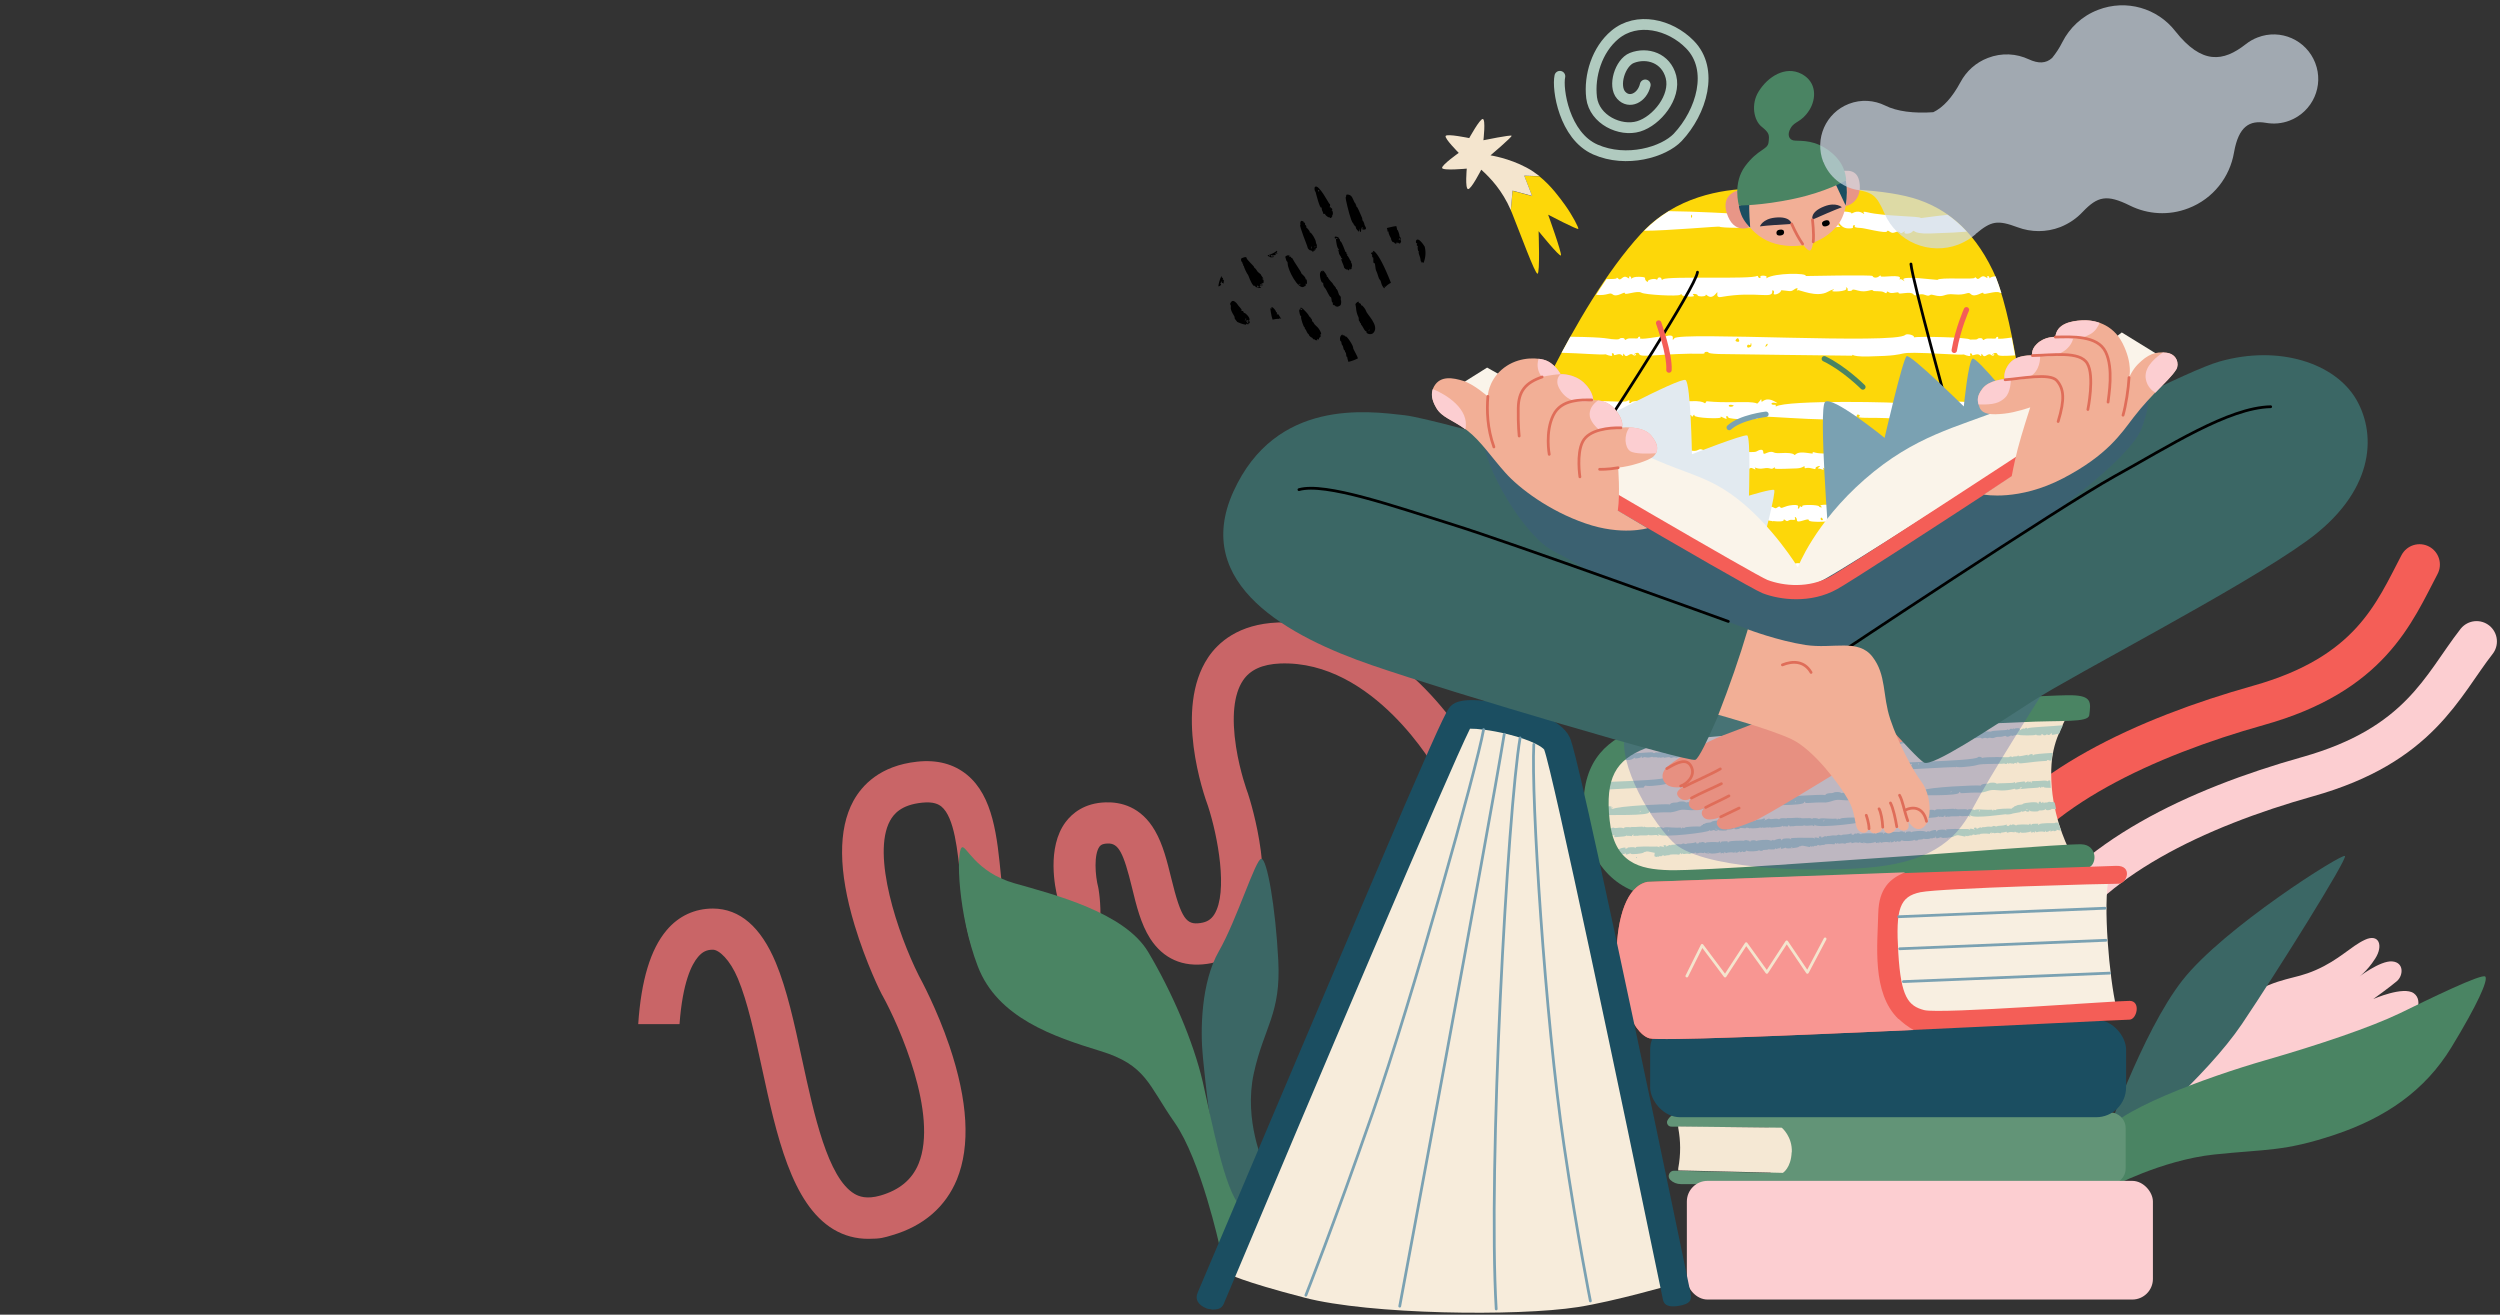 <?xml version="1.0" encoding="UTF-8"?>
<svg id="Layer_1" xmlns="http://www.w3.org/2000/svg" version="1.1" viewBox="0 0 1622.1 853">
  <rect x="0" y="0" width="1622.1" height="853" fill="#333333" stroke="none"/>
  <!-- Generator: Adobe Illustrator 29.4.0, SVG Export Plug-In . SVG Version: 2.1.0 Build 152)  -->
  <defs>
    <style>
      .st0 {
        stroke: #4a8463;
      }

      .st0, .st1, .st2, .st3, .st4, .st5, .st6, .st7, .st8, .st9 {
        fill: none;
        stroke-linecap: round;
      }

      .st0, .st2, .st3, .st4, .st5, .st6, .st7, .st9 {
        stroke-linejoin: round;
      }

      .st0, .st4, .st5 {
        stroke-width: 3.5px;
      }

      .st10 {
        fill: #faf4ea;
      }

      .st11 {
        fill: #f8efe1;
      }

      .st12 {
        opacity: .2;
      }

      .st12, .st13 {
        fill: #404ca1;
        mix-blend-mode: multiply;
      }

      .st12, .st13, .st14, .st15 {
        isolation: isolate;
      }

      .st13 {
        opacity: .3;
      }

      .st1, .st4 {
        stroke: #f45e57;
      }

      .st1, .st8 {
        stroke-miterlimit: 10;
        stroke-width: 26.4px;
      }

      .st16 {
        fill: #f45e57;
      }

      .st17 {
        fill: #fdd709;
      }

      .st18 {
        fill: #fcced1;
      }

      .st19 {
        fill: #c96567;
      }

      .st20 {
        fill: #f5e8d4;
      }

      .st21 {
        fill: #282f40;
      }

      .st2, .st5 {
        stroke: #7aa1b2;
      }

      .st2, .st6, .st7, .st9 {
        stroke-width: 1.8px;
      }

      .st15 {
        fill: #d0dce7;
        opacity: .7;
      }

      .st22 {
        fill: #fff;
      }

      .st3 {
        stroke: #b0cabf;
        stroke-width: 7px;
      }

      .st23 {
        fill: #629477;
      }

      .st24 {
        fill: #b0cabf;
      }

      .st25 {
        fill: #f2af96;
      }

      .st6 {
        stroke: #000;
      }

      .st26 {
        fill: #f7ecdb;
      }

      .st27 {
        fill: #4a8463;
      }

      .st28 {
        fill: #e89687;
      }

      .st29 {
        fill: #e2eaf0;
      }

      .st30 {
        fill: #7aa1b2;
      }

      .st31 {
        fill: #e79081;
      }

      .st32 {
        fill: #f4e5ce;
      }

      .st33 {
        fill: #3b6765;
      }

      .st34 {
        fill: #1b4e61;
      }

      .st7 {
        stroke: #df6d59;
      }

      .st8 {
        stroke: #fcced1;
      }

      .st35 {
        fill: #f89692;
      }

      .st9 {
        stroke: #f4e5ce;
      }
    </style>
  </defs>
  <g class="st14">
    <g id="art_color_1">
      <path class="st19" d="M829.1,403.9c-25.5,1-38.8,13-45.3,22.8-22.1,33.2-2.8,88.8,0,96.3,6.4,19.6,13.1,55.8,4.1,70.3-2.1,3.3-4.8,5-9,5.6-9,1.3-12.4-2.2-19-29.3-2.6-10.6-5.3-21.6-10.5-30.6-9.1-15.8-22.4-18.7-32-18.4-13.9.4-21.8,7.2-26,12.8-12.4,16.6-6.7,43.2-5.3,48.6,1.1,7.2,2.6,31.4-8.9,34.2-7.1,1.7-12.3,1.4-15.5-.8-8.3-5.9-10.4-27.6-12.2-46.7-2.5-25.6-5-52.1-22.2-66.1-8.5-6.9-19.3-9.8-32.2-8.4-24.1,2.6-35.8,15.3-41.4,25.5-10,18.4-9.8,45.5.8,80.6,7.4,24.6,17.2,44.2,17.7,45l.3.5c10.9,19.6,36.5,77.5,23.5,109.3-4.2,10.2-12.3,17-24.7,20.6-9,2.6-14,.6-16.9-1.1-17.3-10.3-26.2-51.2-34-87.3-5-23.3-9.8-45.3-17-62.6-9.7-23.3-23.4-35.1-40.8-35.2-11.8,0-22.3,4.8-30.1,14.1-10.4,12.3-16.5,32.4-18.4,60.9h26.8c2-27.2,7.9-38.8,12-43.6,2.8-3.3,5.6-4.7,9.6-4.7s11.1,6.4,16.3,18.8c6.3,15.1,10.8,36,15.6,58.1,9.4,43.4,19.2,88.3,46.5,104.6,6.9,4.1,14.4,6.1,22.5,6.1s10.2-.8,15.6-2.4c20.2-5.9,34.6-18.4,41.9-36.2,8.8-21.7,7.2-50.8-4.9-86.6-8.2-24.1-18.4-42.9-19.8-45.5-13.7-27.3-30.8-78.5-18.7-100.6,2.4-4.3,7.1-10.3,20.8-11.7,7.5-.8,10.7,1.1,12.5,2.5,8.5,7,10.6,28.8,12.5,48,2.5,26,5.1,52.8,23.3,65.8,9.7,6.9,22.2,8.6,37.2,5.1,9.6-2.3,26.1-10.4,29.6-38.7,1.6-13.3-.4-25.1-.6-26.5l-.2-1.1c-2.1-8-2.9-21.6.8-26.6.5-.6,1.4-1.9,5.4-2,6.9-.2,10.1,5.7,15.7,28.7,2.8,11.5,5.7,23.5,11.8,33,8.4,13,21.1,18.7,36.9,16.4,12-1.7,21.6-8,27.9-18,18.5-29.8.6-86.5-1.5-92.9l-.2-.5c0,0-4.9-13.2-7.4-29.3-3-19.3-1.5-34.3,4.5-43.2,4.6-6.9,12.5-10.5,24.1-11,60.9-2.3,100.9,68.7,101.3,69.4l23.4-12.8c-1.9-3.5-48.2-86.1-125.6-83.2h-.6Z"/>
      <g>
        <g>
          <path class="st33" d="M820.2,755.8s-13.4-28.7-6.7-59.3c6.7-30.5,17.7-38.5,15.9-73.3s-7.3-66-11-66-15.9,39.7-27.5,59.9-12.2,51.3-10.4,69,4.3,43.4,9.8,67.2,15.9,39.1,15.9,39.1l14.1-36.7h0Z"/>
          <path class="st27" d="M624,549.9c2.7-2.3,8.6,15.9,34.2,23.2,25.7,7.3,71.5,18.9,86.8,44.6,15.3,25.7,29.3,58,35.4,84.3,6.1,26.3,14.1,70.3,24.4,80.6l-13.4,26.3s-12.2-56.2-29.3-80.6c-17.1-24.4-18.3-37.3-48.3-46.4-29.9-9.2-66.6-21.4-79.4-55-12.8-33.6-14.1-73.9-10.4-77h0Z"/>
        </g>
        <g>
          <path class="st18" d="M1410.4,710s22-50.1,46.4-63.5,30.5-10.4,45.8-17.1c15.3-6.7,22.6-15.3,31.8-19.6,9.2-4.3,12.2,3.7,6.7,12.2-5.5,8.6-11,12.2-11,12.2,0,0,14.1-11,22-10.4s7.3,9.2,3.1,12.8c-4.3,3.7-15.3,11.6-15.3,11.6,0,0,19.6-8.6,26.3-3.7,6.7,4.9,0,15.9,0,15.9,0,0-41.5,26.9-76.4,36.7-34.8,9.8-79.4,12.8-79.4,12.8h0Z"/>
          <path class="st33" d="M1364.8,742.3s24.7-72.4,51.3-106.3c26.6-33.9,103.6-82.5,105.4-80.6,1.8,1.8-44,75.1-66.9,109.1-22.9,33.9-72.4,76.1-84.3,84.3s-5.5-6.4-5.5-6.4h0Z"/>
          <path class="st27" d="M1363.3,738.7c4.9-17.1,70.3-40.3,106.3-50.7s68.4-21.4,87.4-30.5c18.9-9.2,53.8-26.3,55.6-23.8,1.8,2.4-4.9,17.7-22,45.8s-42.8,45.8-75.8,56.8-44,9.2-78.2,12.8c-34.2,3.7-67.2,21.4-67.2,21.4l-6.1-31.8h0Z"/>
        </g>
        <path class="st1" d="M1569.9,366.3c-16.6,31.6-32,71.1-104.6,91.4-72.6,20.4-147,54.4-176.8,105.8"/>
        <path class="st8" d="M1606.9,416.2c-22.4,28.7-36.9,67.3-109.5,87.7s-142.6,53.8-172.5,105.2"/>
        <g>
          <path class="st26" d="M797.6,826.7s6.7,4.3,48.9,15.3,138.1,12.2,177.2,6.1c23.8-3.7,61.7-14.7,61.7-14.7,0,0-73.3-345.2-76.4-351.3-3.1-6.1-47-18.3-55.6-15.9s-155.8,360.5-155.8,360.5h0Z"/>
          <path class="st23" d="M1379.2,731.9v26.3c0,5.6-4.5,10.1-10.1,10.1h-278.4c-2.7,0-5.1-1-6.9-2.7-2.3-2.2-.7-6.1,2.5-6l62.3,1.4s5.3-3.3,5.7-13.4c.4-10.2-6.5-15.9-6.5-15.9l-63.4-.7c-2.1,0-3.5-2.3-2.4-4.2,1.7-3,5-5,8.7-5h278.4c5.6,0,10.1,4.5,10.1,10.1h0Z"/>
          <rect class="st34" x="1070.7" y="661.7" width="308.8" height="63.2" rx="19.4" ry="19.4"/>
          <path class="st11" d="M1368.4,569c-4.1,17.6.3,66,4.7,84.5l-145.6,6.9-4.6-86.9,145.6-4.5h0Z"/>
          <path class="st32" d="M1341.4,464.1c-6.8,13.7-12,23.7-10.1,47,1.9,23.3,12,41.8,12,41.8,0,0-202.5,18.4-236.7,18s-65.6.9-68.3-41.6c-2.7-42.4,24.9-54.4,75.1-58.5s227.9-6.8,227.9-6.8h0Z"/>
          <g>
            <path class="st24" d="M1342.1,550.5c-.7,0-1.1.2-1.1.2,0,.7-1-.9-2.7,0-1.2.7-.5-.7-2.2.3-1.9,1.1-7.7-.9-8.1-.2s-3.1,0-2.6.8c.3.5-.5.5-.5,0s-4.2-.3-3.8.3c0,.2,0,.2-.3,0-.7-.5-3.1-.4-2.7,0,.4.6-.6-.4-1.4-.3-.9,0-2.1-.7-1.7-.2.5.7-2.9-.2-2.5.9.2.5,0,.5-.4,0-.4-.5-.7-.5-1,0q-.4.4-.2,0c.2-.4,0-.4-.6-.2-3.3,1-1.2-.4-3.3.5-2.7.2-1.6.5-2.6.6-.2-.3-.8-.3-.9,0-9.2,1.2-32.5,1.6-31.5,3.3,0,0-13.2-.5-12.7.2,0,.2,0,.3,0,.2-2.6-1.5-4,1.2-3.3,0,.4-.8-1.1-.2-3.6-.5-2.1-.3-1.1.6-1.7.6s-.3-.2-.3-.4c.2-1.1-10.2.4-10.2.6,0,.7-1-.9-2.7,0-1.2.7-.5-.7-2.2.3-1.9,1.1-7.7-.9-8.1-.2s-3.1,0-2.6.8c.3.5-.5.5-.5,0s-4.2-.3-3.8.3c0,.2,0,.2-.3,0-.7-.5-3.1-.4-2.7,0,.4.6-.6-.4-1.4-.3-.9,0-2.1-.7-1.7-.2.5.7-2.9-.2-2.5.9.2.5,0,.5-.4,0-.4-.5-.7-.5-1,0q-.4.4-.2,0c.2-.4,0-.4-.6-.2-3.3,1-1.2-.4-3.3.5-2.7.2-1.6.5-2.6.6-.2-.3-.8-.3-.9,0-9.2,1.2-32.5,1.6-31.5,3.3,0,0-13.2-.5-12.7.2,0,.2,0,.3,0,.2-2.6-1.5-4,1.2-3.3,0,.4-.8-1.1-.2-3.6-.5-2.1-.3-1.1.6-1.7.6s-.3-.2-.3-.4c.2-1.1-10.2.4-10.2.6,0,.7-1-.9-2.7,0-1.2.7-.5-.7-2.2.3-1.9,1.1-7.7-.9-8.1-.2s-3.1,0-2.6.8c.3.5-.5.5-.5,0s-4.2-.3-3.8.3c0,.2,0,.2-.3,0-.7-.5-3.1-.4-2.7,0,.4.6-.6-.4-1.4-.3-.9,0-2.1-.7-1.7-.2.5.7-2.9-.2-2.5.9.2.5,0,.5-.4,0-.4-.5-.7-.5-1,0q-.4.4-.2,0c.2-.4,0-.4-.6-.2-6.7,2-68.5,4.3-18,5.8,0-.5-.3-.9.4,0,.4.4,8.7,0,8.7.2.7,1,6.3-.6,6.5-.7,1.8,0,3.4,0,3.4-.6s0-.5.4,0c.7.7,1.6.5,1.3-.3q-.2-.6.2,0c.4.5,1.2.5,4.1.4,4.8-.3,3.6.7,4,0,.5-.9,0,.5,2.2,0,3.9-1,6.2-.5,7-1.2.5-.4.6-.4.9,0s.3.4.5,0c0-.3.3-.4.5-.2.4.5,4.7,0,4.4-.4-.2-.2.5-1.7.5-.7s4.5.3,4.5,0c0-.7.5.9,2.9,0,.8-.4,1.4-.5,1.3-.3-.3.5,4.1,0,4.4-.4.4-.5,0,.5,1.5.5s2.6.3,3.2-.2c.4-.3.5-.3.3,0-.6,1.1,5.7,0,5.5-.2-.4-.6.9.4,1.7,0,.8-.3,1.2,1.2,1.2.3s0-.4.6,0c.5.4.6.4.3,0-.7-1.1,1,1.2,5.1-.6,1.7-.8,0,.5,4.6,0,4-.5,4.6-.3,5.5-.8.5-.3.7-.3.5,0s.3.4,1.9.2c1.7-.2,7.9.5,7.4-.2,0-.2.2-.2.6,0,.7.2.8,0,.5-.3-.6-.9.5.7,1.3,0q.4-.4.2,0c-.2.3,0,.4.3.2.9-.4-.2-1.8.7-.7,1,1.1,8.4.5,8.4,0s0,1.3,6.9-.6c1.8,0,3.4,0,3.4-.6s0-.5.4,0c.7.7,1.6.5,1.3-.3q-.2-.6.2,0c.4.5,1.2.5,4.1.4,4.8-.3,3.6.7,4,0,.5-.9,0,.5,2.2,0,3.9-1,6.2-.5,7-1.2.5-.4.6-.4.9,0s.3.4.5,0c0-.3.3-.4.5-.2.4.5,4.7,0,4.4-.4-.2-.2.5-1.7.5-.7s4.5.3,4.5,0c0-.7.5.9,2.9,0,.8-.4,1.4-.5,1.3-.3-.3.5,4.1,0,4.4-.4.4-.5,0,.3,1.1.4,3.9.4,4.3-.9,3.9-.2-.6,1.1,5.6,0,5.5-.2-.4-.6.9.4,1.7,0,.3,0,12.9-.7,13.3-1.4.3-.5.5-.5.4.3,77.5-6.7,68.1-4.9,66.5-8.4l.4-.2ZM1084.7,568c0,.5-.2.5-.6,0-.5-.8,1,0,.6,0ZM1174.8,565.2c0,.7-.7.3-.4,0,.5-.8.5,0,.4,0ZM1185.6,561.6c0,.5-.2.5-.6,0-.5-.8,1,0,.6,0ZM1286.4,555.2c0,.5-.2.5-.6,0-.5-.8,1,0,.6,0Z"/>
            <path class="st24" d="M1178,468c.7-.4,1.5-.3-1.4-.2.4.2.8.5,1.4.2Z"/>
            <path class="st24" d="M1180.5,467.7s.3,0-1.2,0c.5.2.4.7,1.2,0Z"/>
            <path class="st24" d="M1182.9,467.6h-2c-.3.7,1.3.6,2,0Z"/>
            <path class="st24" d="M1175.9,467.8h-2.6c1.3.2,2.4.3,2.6,0Z"/>
            <path class="st24" d="M1150.5,468.8l-5.5.2c.8.1,3,0,5.5-.2Z"/>
            <path class="st24" d="M1188.1,467.7c6-.6,2.8-.3-3.9,0,.6.2,1.7.3,3.9,0Z"/>
            <path class="st24" d="M1142.8,469.1h.7-.7Z"/>
            <path class="st24" d="M1104.4,471.7c-.6,0-1.3.1-1.9.2-.2.4,1.2.2,1.9-.2Z"/>
            <path class="st24" d="M1122.9,470.2c-6.3.4-11.8.8-18.1,1.5-.4,1,10.9-.5,18.1-1.5Z"/>
            <path class="st24" d="M1049.8,492.4c.8-.6,1.4-.7,1-.2-.2.3,0,.4.2.2.4-.2,5.5,1.9,8.5-.1,1.2-.8,2.3-1.1,1.3-.4-.7.5,4.5,0,3.9-.9-.2-.2,0-.3.2-.2.7.4-.3,1,.8.9,1.3-.1,0-.8,2.3-.3,2.6.6,3.9-.8,4.3-.2.3.4,2.2-.2,3.2.3.5.3.7.2.7,0,0-.3.2-.3.6,0,.9.5,2.7-.6,2.7,0s3.4-.8,4.2,0c.8.9,1.5-.6,3.4,0,1.5.5.9-.4,2.2-.2,3.4.7,2.7-.7,5.9-.6,3.4.1,3.8-1.2,4.6-.4,1.3,1.2,3.6-1.2,3.6-.4s3.4-1.1,4.6-.5c1.1.5,10.3.5,10.9,0,.3-.3.5-.3.5,0,0,.5,4.2.5,3.4,0-.9-.6,1.1-.5,1.1,0s2.2.3,2.2-.2c0-.9,1.2,1.6,2.8-.6.3-.4.5-.5.5-.4,0,1.1,0,1.4,1.1,1.1,10-2.4,14.8-.1,14.3-2.6,0-.4.7,0,.5.7-.3.8,1.9,0,2-1,2.3,0,2.6.4,3.4-.3.8-.6,1.4-.7,1-.2-.2.3,0,.4.2.2.4-.2,5.5,1.9,8.5-.1,1.2-.8,2.3-1.1,1.3-.4-.7.5,4.5,0,3.9-.9-.2-.2,0-.3.2-.2.7.4-.3,1,.8.9,1.3-.1,0-.8,2.3-.3,2.6.6,3.9-.8,4.3-.2.3.4,2.2-.2,3.2.3.5.3.7.2.7,0,0-.3.2-.3.6,0,.9.5,2.7-.6,2.7,0s3.4-.8,4.2,0c.8.9,1.5-.6,3.4,0,1.5.5.9-.4,2.2-.2,3.4.7,2.7-.7,5.9-.6,3.4.1,3.8-1.2,4.6-.4,1.3,1.2,3.6-1.2,3.6-.4s3.4-1.1,4.6-.5c1.1.5,10.3.5,10.9,0,.3-.3.5-.3.5,0,0,.5,4.2.5,3.4,0-.9-.6,1.1-.5,1.1,0s2.2.3,2.2-.2c0-.9,1.2,1.6,2.8-.6.3-.4.5-.5.5-.4,0,1.1,0,1.4,1.1,1.1,10-2.4,14.8-.1,14.3-2.6,0-.4.7,0,.5.7-.3.8,1.9,0,2-1,2.3,0,2.6.4,3.4-.3.8-.6,1.4-.7,1-.2-.2.3,0,.4.2.2.4-.2,5.5,1.9,8.5-.1,1.2-.8,2.3-1.1,1.3-.4-.7.5,4.5,0,3.9-.9-.2-.2,0-.3.2-.2.7.4-.3,1,.8.9,1.3-.1,0-.8,2.3-.3,2.6.6,3.9-.8,4.3-.2.3.4,2.2-.2,3.2.3.5.3.7.2.7,0,0-.3.2-.3.6,0,.9.5,2.7-.6,2.7,0s3.4-.8,4.2,0c.8.9,1.5-.6,3.4,0,1.5.5.9-.4,2.2-.2,3.4.7,2.7-.7,5.9-.6,3.4.1,3.8-1.2,4.6-.4,1.3,1.2,3.6-1.2,3.6-.4s3.4-1.1,4.6-.5c1.1.5,10.3.5,10.9,0,.3-.3.5-.3.5,0,0,.5,4.2.5,3.4,0-.9-.6,1.1-.5,1.1,0s2.2.3,2.2-.2c0-.9,1.2,1.6,2.8-.6.3-.4.5-.5.5-.4-.2,2,.5,1.1,4.9.4.7-1.8,1.5-3.6,2.4-5.4-7,.7-21.9,1.2-22.9,2-.7.6-.2-.5-1-.4-.8,0-.4.9-.9.6-.6-.4-2.6.3-2.4.8,0,.2,0,.2-.4,0-1.1-.8.5-1.2-2.1-1.1-2.5,0-2.2,1.2-2.2.5s-.9-.6-.6,0c0,.2,0,.2-.5,0-1.5-.8-1.6,1.3-2.6.4-.3-.3-.5-.3-.5,0,0,.6-10,.4-10.5,1.3,0,.1-10.6-.7-9.5.6q.4.5,0,.1c-2.5-1.9-36.6.8-36.8,1.1-1,.1-1.5.7-1.8.8.4-1.1-1.8-.7-1.6-.4.3.5-.4.5-.6,0,0-.1,0-.2-.3-.2-1.2,1.1-25.1,1.6-26.4,2.6-.7.6-.2-.5-1-.4-.8,0-.4.9-.9.6-.6-.4-2.6.3-2.4.8,0,.2,0,.2-.4,0-1.1-.8.5-1.2-2.1-1.1-2.5,0-2.2,1.2-2.2.5s-.9-.6-.6,0c0,.2,0,.2-.5,0-1.5-.8-1.6,1.3-2.6.4-.3-.3-.5-.3-.5,0,0,.6-10,.4-10.5,1.3,0,.1-10.6-.7-9.5.6q.4.5,0,.1c-.9-.6-1.3.3-.9-.3.8-1.5-5.4.1-5.4-.4s-.2-.3-.4,0c-.6.6-1.7.6-1.9,0-.2-.4-18.9,1.3-18.8,1.2.7-1.2-8.7.2-9.1.4-2.2,1-2.2,1.2-1.9.7.3-.6-2-.5-1.8,0,.3.5-.4.5-.6,0,0-.1,0-.2-.3-.2-1.2,1.1-25.1,1.6-26.4,2.6-.7.6-.2-.5-1-.4-.8,0-.4.9-.9.6-.6-.4-2.6.3-2.4.8,0,.2,0,.2-.4,0-1.1-.8.5-1.2-2.1-1.1-2.5,0-2.2,1.2-2.2.5s-.9-.6-.6,0c0,.2,0,.2-.5,0-1.5-.8-1.6,1.3-2.6.4-.3-.3-.5-.3-.5,0,0,.6-10,.4-10.5,1.3,0,.1-10.6-.7-9.5.6q.4.5,0,.1c-.9-.6-1.3.3-.9-.3.8-1.5-5.4.1-5.4-.4s-.2-.3-.4,0c-.6.6-1.7.6-1.9,0,0-.4-18.8,1.2-18.8,1.1-6.8,5.6-4,5.1-3.1,4.3l-.4-1.2Z"/>
            <path class="st24" d="M1100.7,472.2h-.3v.2c0,.2,0,.2.3-.1h0Z"/>
            <path class="st24" d="M1099.8,472.2c-3.9.5-7.6,1.1-11.1,1.7,9.5-.9,11.1-1.4,11.1-1.7Z"/>
            <path class="st24" d="M1067.1,509.9c0,.4,0,.3.4,0,.5-.8-1.1.4,4.6,0,15.1-1.3,3.3-1.9,22.3-2.1,2.5,0,3.9,0,4.5-.2,1,.4,2.1.5,1.8,0-.4-.6.5-.6.5,0s1.4-.7,2.2,0c.3.3.4.3.4-.1s0-.5.4,0c.7,1.1,1.4-.9,2.4-.1.7.6,1.2-.6.5-.2-1,.6.8-1.2,1.3,0,.4,1,7.3-.8,17.8-1.3.4,0,.6-.2.5-.3,0-.1.2-.3.5-.3,1.2,0-.8.5,3.4.4l42.2-2c15.1-1.3,3.3-1.9,22.3-2.1,2.5,0,3.9,0,4.5-.2,1,.4,2.1.5,1.8,0-.4-.6.5-.6.5,0s1.4-.7,2.2,0c.3.3.4.3.4-.1s0-.5.4,0c.7,1.1,1.4-.9,2.4-.1.7.6,1.2-.6.5-.2-1,.6.8-1.2,1.3,0,.4,1,7.3-.8,17.8-1.3.4,0,.6-.2.5-.3,0-.1.2-.3.5-.3,1.2,0-.8.5,3.4.4,3.1,0,37.3-2,37.3-1.8,0,.4,0,.3.4,0,.5-.8-1.1.4,4.6,0,15.1-1.3,3.3-1.9,22.3-2.1,2.5,0,3.9,0,4.5-.2,1,.4,2.1.5,1.8,0-.4-.6.5-.6.5,0s1.4-.7,2.2,0c.3.3.4.3.4-.1s0-.5.4,0c.7,1.1,1.4-.9,2.4-.1.7.6,1.2-.6.5-.2-1,.6.8-1.2,1.3,0,.4,1,7.3-.8,17.8-1.3.4,0,.6-.2.5-.3,0-.1.2-.3.5-.3,1.1,0-.4.4,2.4.4.2-1.7.5-3.4.8-5-7.1.4-12.2.8-12.5,1.4q-.5.7-.4,0c0-1.3-2.6-.3-3,.3-.7.9,0-.2-.5-.5,0,0-6.2,1.5-5.8.8.3-.5-.6-.5-.6,0s-2.5,0-3.2.6c-.8.7-.2-.4-1.3-.3-1.1.1-.2.5-1.9.5,0,0-14.1-.4-16.8.5.3-.6-2-1.1-2.5-.5-2.7,2.9-63.6,3.1-65,5.1q-.5.7-.4,0c0-1.3-2.6-.3-3,.3-.7.9,0-.2-.5-.5,0,0-6.2,1.5-5.8.8.3-.5-.6-.5-.6,0s-2.5,0-3.2.6c-.8.7-.2-.4-1.3-.3-1.1.1-.2.5-1.9.5,0,0-14.1-.4-16.8.5.3-.6-2-1.1-2.5-.5-2.7,2.9-63.6,3.1-65,5.1q-.5.7-.4,0c0-1.3-2.6-.3-3,.3-.7.9,0-.2-.5-.5,0,0-6.2,1.5-5.8.8.3-.5-.6-.5-.6,0s-2.5,0-3.2.6c-.8.7-.2-.4-1.3-.3-1.1.1-.2.5-1.9.5,0,0-14.1-.4-16.8.5.3-.6-2-1.1-2.5-.5-1.4,1.6-20.2,2.3-37.2,3-5,.2-4.3-.8-5.6,5.2,29.8-1.5,27.8-1.7,27.8-1.3l.7-1.3ZM1301.9,490.5h0s0-.1,0,0ZM1245.1,495.2c.2.1,0,.7-.2.7-.7.8,0-.9.2-.7ZM1240,495.9c.2.1.4,0,.4-.3,0-1,.5.8,0,.8-1.3.9-1.1-1-.3-.5h0ZM1236.2,494.5q.5-.7.8.1s.3.7-.5.6c-.5-.1-.6-.3-.3-.7ZM1201.1,496.9h0s0-.1,0,0ZM1144.3,501.6c.2.1,0,.7-.2.7-.7.8,0-.9.2-.7ZM1139.1,502.3c.2.1.4,0,.4-.3,0-1,.5.8,0,.8-1.3.9-1.1-1-.3-.5h0ZM1135.4,500.9q.5-.7.8.1s.3.7-.5.6c-.5-.1-.6-.3-.3-.7ZM1100.2,503.3h0s0-.1,0,0ZM1043.2,508.7c-.7.8,0-.9.2-.7.2.1,0,.7-.2.7Z"/>
            <path class="st24" d="M1073.7,556c-.5-.8,1.7.6,1.6-.2q0-.3.3,0c.2.3.4.3.6,0,.3-.6,2.1,0,2-.4,0-.4,1.5-.6,1.5-.2s1.7-.4,2.9-.3c.5,0,.8,0,.6-.2-.2-.3,4.6-.5,5.8-.2,1.1.3.4-.4,1.3-.8.4-.2.5,0,.4.3-.2.5,0,.5.5,0,1.2-.7,0,.5,2.4,0,2.2-.4,3.3.6,3.2,0,0-.5,1.7-.2,2.9-.7.6-.2.8-.2.9.2,0,.4.3.4,1.5,0,2-.6,3.8.6,3.7-.3,0-.6.3.3,1.1.4,1.7.3,2.3.3,2.2,0,0-.3,0-.3.5,0,.8.6,5.5,0,6.6-.6.3-.2.3,0,.2.3-.4,1.2,2.2-.6,1.8.2-.2.5.6.5.6-.3,0-1.2.8.8,1.6.2.5-.4,3.8-.5,4.4-.2s.7,0,.9-.5q.5-.7.3,0c-.2.6,0,.7.9.5,1.7-.3,2.9-2,2-.8-.7,1.1,1.4.3,1.8,0,.3-.2.4-.2.2,0-.5.9,2.6.2,2.1-.5,0-.2.2,0,.7.2,1.1.6,7.1.3,7.5-.4.2-.3.3-.3.3,0,0,.5,2.3.5,2.3,0s3.4,0,3.3-.6c0-.2,4.7.5,4.7-.4s.2-.2.5,0c.8.5.6-.3,1.9-.3s.9,0,.7-.5c-.3-.7.5-.3.6.5,0,1.2,3.3-1,3.4-.2,0,.7,7.6,0,8.3-.8.3-.3.6-.5.6-.3s.3,0,.7-.2c1.3-.8,6.7,1.5,5.9.4-.5-.8,1.7.6,1.6-.2q0-.3.3,0c.2.3.4.3.6,0,.3-.6,2.1,0,2-.4,0-.4,1.5-.6,1.5-.2s1.7-.4,2.9-.3c.5,0,.8,0,.6-.2-.2-.3,4.6-.5,5.8-.2,1.1.3.4-.4,1.3-.8.4-.2.5,0,.4.3-.2.5,0,.5.5,0,1.2-.7,0,.5,2.4,0,2.2-.4,3.3.6,3.2,0,0-.5,1.7-.2,2.9-.7.6-.2.8-.2.9.2,0,.4.3.4,1.5,0,2-.6,3.8.6,3.7-.3,0-.6.3.3,1.1.4,1.7.3,2.3.3,2.2,0,0-.3,0-.3.5,0,.8.6,5.5,0,6.6-.6.3-.2.3,0,.2.3-.4,1.2,2.2-.6,1.8.2-.2.5.6.5.6-.3,0-1.2.8.8,1.6.2.5-.4,3.8-.5,4.4-.2s.7,0,.9-.5q.5-.7.3,0c-.2.6,0,.7.9.5,1.7-.3,2.9-2,2-.8-.7,1.1,1.4.3,1.8,0,.3-.2.4-.2.2,0-.5.9,2.6.2,2.1-.5,0-.2.2,0,.7.2,1.1.6,7.1.3,7.5-.4.2-.3.3-.3.3,0,0,.5,2.3.5,2.3,0s3,0,3.4-.8c4.4.7,4.7-.6,5.2-.3.8.5.6-.3,1.9-.3s.9,0,.7-.5c-.3-.7.5-.3.6.5,0,1.2,3.3-1,3.4-.2,0,.7,7.6,0,8.3-.8.3-.3.6-.5.6-.3s.3,0,.7-.2c1.3-.8,6.7,1.5,5.9.4-.5-.8,1.7.6,1.6-.2q0-.3.3,0c.2.3.4.3.6,0,.3-.6,2.1,0,2-.4,0-.4,1.5-.6,1.5-.2s1.7-.4,2.9-.3c.5,0,.8,0,.6-.2-.2-.3,4.6-.5,5.8-.2,1.1.3.4-.4,1.3-.8.4-.2.5,0,.4.3-.2.5,0,.5.5,0,1.2-.7,0,.5,2.4,0,2.2-.4,3.3.6,3.2,0,0-.5,1.7-.2,2.9-.7.6-.2.8-.2.9.2,0,.4.3.4,1.5,0,2-.6,3.8.6,3.7-.3,0-.6.3.3,1.1.4,1.7.3,2.3.3,2.2,0,0-.3,0-.3.5,0,.8.6,5.5,0,6.6-.6.3-.2.3,0,.2.3-.4,1.2,2.2-.6,1.8.2-.2.5.6.5.6-.3,0-1.2.8.8,1.6.2.5-.4,3.8-.5,4.4-.2s.7,0,.9-.5q.5-.7.3,0c-.2.6,0,.7.9.5,1.7-.3,2.9-2,2-.8-.7,1.1,1.4.3,1.8,0,.3-.2.4-.2.2,0-.5.9,2.6.2,2.1-.5-.3-.4.5.4,2.8.5,0,0-1.7-4.7-1.7-4.8,0-.6-2.7-.4-2.4,0,0,0-9.4-.3-10.1.8-.3.5-.4.5-.7,0-.2-.3-.2-.4.2-.2.6.3.8-.5-2.3-.2-1.8,0-2.3.3-2.2.6,0,.3,0,.4-.3.3-.6-.3.3-1-.6-.9-.9,0-.3.9-1,.6-.4-.2-8.4-.3-7.9.4.7,1-1.8-1.5-3.2-.2-.4.3-.5.3-.3,0s0-.4-.5-.2c-1.1.4,0,.7-1.4.8-1.6,0-.5-1-.9-.9-3.3,1.2-5.2.5-6.2,1.1s-1.7-.7-2.8,0c-1.1.7-2,0-3.6.3-2.4.6-3.7,0-3.6.7q0,.4-.3,0c-.3-.4-.6-.4-1.7.2-1.8,1-1.8.3-1.3.3s0-.5-.7-.6c-1,0-1.3.3-.7,1,.9,1,.2,0-2.1-.3-1.1,0-1.3,0-.9.2s.4.4,0,.4c-.8,0,.2-.6-3.5-.4,0,0-13.5-.3-11.9.6.8.5-.3.5-.5,0-.3-.4-4.7-.2-4.7.2s0,.3-.4.2c-.6-.3,0,.6-.7.6s.9-1.3-1.6-.9c-2.5.4-3,1.4-3.5.8-.4-.6-1,.7-1.6.3-2-1.1-9.1-.3-9.3.2-.5.8.6-.6-2.2-.4-2.7.2-1,.8-1.8.9-.8,0-.7-1.6-1.2-.6-.2.3-.3.4-.3,0,0-.6-2.7-.4-2.4,0,0,0-9.4-.3-10.1.8-.3.5-.4.5-.7,0-.2-.3-.2-.4.2-.2.6.3.8-.5-2.3-.2-1.8,0-2.3.3-2.2.6,0,.3,0,.4-.3.3-.6-.3.3-1-.6-.9-.9,0-.3.9-1,.6-.4-.2-8.4-.3-7.9.4.7,1-1.8-1.5-3.2-.2-.4.3-.5.3-.3,0s0-.4-.5-.2c-1.1.4,0,.7-1.4.8-1.6,0-.5-1-.9-.9-3.3,1.2-5.2.5-6.2,1.1s-1.7-.7-2.8,0c-1.1.7-2,0-3.6.3-2.4.6-3.7,0-3.6.7q0,.4-.3,0c-.3-.4-.6-.4-1.7.2-1.8,1-1.8.3-1.3.3s0-.5-.7-.6c-1,0-1.3.3-.7,1,.9,1,.2,0-2.1-.3-1.1,0-1.3,0-.9.2s.4.4,0,.4c-.8,0,.2-.6-3.5-.4,0,0-13.5-.3-11.9.6.8.5-.3.5-.5,0-.3-.4-4.7-.2-4.7.2s0,.3-.4.2c-.6-.3,0,.6-.7.6s.9-1.3-1.6-.9c-2.5.4-3.1,1.4-3.5.8-.5-.7-.8.8-2,.2-1.8-.9-8.7,0-9,.3-.5.8.6-.6-2.2-.4-2.7.2-1,.8-1.8.9-.8,0-.7-1.6-1.2-.6-.2.3-.3.4-.3,0,0-.6-2.7-.4-2.4,0,0,0-9.4-.3-10.1.8-.3.5-.4.5-.7,0-.2-.3-.2-.4.2-.2.6.3.8-.5-2.3-.2-1.8,0-2.3.3-2.2.6,0,.3,0,.4-.3.3-.6-.3.3-1-.6-.9-.9,0-.3.9-1,.6-.4-.2-8.4-.3-7.9.4.7,1-1.8-1.5-3.2-.2-.4.3-.5.3-.3,0s0-.4-.5-.2c-1.1.4,0,.7-1.4.8-1.6,0-.5-1-.9-.9-3.3,1.2-5.2.5-6.2,1.1s-1.7-.7-2.8,0c-1.1.7-2,0-3.6.3-2.4.6-3.7,0-3.6.7q0,.4-.3,0c-.3-.4-.6-.4-1.7.2-1.8,1-1.8.3-1.3.3s0-.5-.7-.6c-1,0-1.3.3-.7,1,.9,1,.2,0-2.1-.3-1.1,0-1.3,0-.9.2s.4.4,0,.4c-.8,0,.2-.6-3.5-.4,0,0-13.5-.3-11.9.6.8.5-.3.5-.5,0-.3-.4-4.7-.2-4.7.2s0,.3-.4.2c-.6-.3,0,.6-.7.6s.9-1.3-1.6-.9c-2.5.4-3,1.4-3.5.8-.4-.6-1,.7-1.6.3-.8-.4-2.2-.5-3.1-.5,1,1.6,2.2,3,3.4,4.3,3.1,0,2.3-1,3.1-.5.8.5.6-.3,1.9-.3s.9,0,.7-.5c-.3-.7.5-.3.6.5,0,1.2,3.3-1,3.4-.2,0,.7,7.6,0,8.3-.8.3-.3.6-.5.6-.3s.3,0,.7-.2c1.3-.8,6.7,1.5,5.9.4l-.3,1.9ZM1309.9,540.3c.6,0,.6,0,.5.2-.3.3-1.5,0-.5-.2ZM1263.8,543.6c.3.5-.5.5-.6,0,0-.8.7,0,.6,0ZM1209.1,546.7c.6,0,.6,0,.5.2-.3.3-1.5,0-.5-.2ZM1162.9,549.9c.3.5-.5.5-.6,0,0-.8.7,0,.6,0ZM1108.2,553.1c.6,0,.6,0,.5.2-.3.3-1.5,0-.5-.2ZM1061.5,556.4c0-.8.7,0,.6,0,.3.5-.5.5-.6,0Z"/>
            <path class="st24" d="M1042.4,529c-.4-.5,28.3.6,27.6-2.1,0-.6,1.4-.2.6.3-.3.2.6.3,2.2.2,8.6-.6,10.3-.2,11.1-.3,5.1-.6,5.1-2.2,10.6-1.6,7.4.9,12.2-1.5,11.8-.8-.4.6,2.6.3,3.4-.4.4-.3.5-.5,0-.5-.6,0-.4-.4.5-.2.6.2.6.3-.2.8-.8.5-.6.5,1.6.2,4.3-.6,10-.4,10.4-1.1.2-.3.3-.3.3,0,0,.6,1.3.5,1,0,0-.2,0-.3.3-.3.8,0,.4,1,.9.2.3-.4.4-.4.4,0,0,.7,7.7.5,7.4,0-.2-.3,0-.3.5,0,1,.5,1.3.5,1,0s.5-.5.6,0c0,.2,9.3.4,8.6-.8-.4-.5,28.3.6,27.6-2.1,0-.6,1.4-.2.6.3-.3.2.6.3,2.2.2,8.6-.6,10.3-.2,11.1-.3,5.1-.6,5.1-2.2,10.6-1.6,7.4.9,12.2-1.5,11.8-.8-.4.6,2.6.3,3.4-.4s.5-.5,0-.5c-.6,0-.4-.4.5-.2.6.2.6.3-.2.8-.8.5-.6.5,1.6.2,4.3-.6,10-.4,10.4-1.1.2-.3.3-.3.3,0,0,.6,1.3.5,1,0,0-.2,0-.3.3-.3.8,0,.4,1,.9.2.3-.4.4-.4.4,0,0,.7,7.7.5,7.4,0-.2-.3,0-.3.5,0,1,.5,1.3.5,1,0s.5-.5.6,0c0,.2,9.3.4,8.6-.8-.4-.5,28.3.6,27.6-2.1,0-.6,1.4-.2.6.3-.3.2.6.3,2.2.2,8.6-.6,10.3-.2,11.1-.3,5.1-.6,5.1-2.2,10.6-1.6,7.4.9,12.2-1.5,11.8-.8-.4.6,2.6.3,3.4-.4.4-.3.5-.5,0-.5-.6,0-.4-.4.5-.2.6.2.6.3-.2.8-.8.5-.6.5,1.6.2,4.3-.6,10-.4,10.4-1.1.2-.3.3-.3.3,0,0,.6,1.3.5,1,.1,0-.2,0-.3.3-.3.8,0,.4,1,.9.2.3-.4.4-.4.4,0s2.4.5,4.5.5c0-1.7-.2-3.3-.3-4.8-1.4,0-1.1-.1-1.3.2-.6,1,.4-.5-4.2,0-3.9.4-7.3-.2-6.6.9.3.4-.6.6-.6-.2s-1.3.6-1.8.1c-.3-.3.9-.2.6-.5-.5-.5-2.5,1.7-2.6.5,0-.7,0-.3-3.2,0-3.6.3-2.1.8-2.9.8s-.3-.1-.2-.4c.2-.4-.3-.5-.7-.1-.6.6-11,.3-11,.8s0-.7-2.9-.7-1.8.6-3.7.7c-5,.1-3.4,1.8-4.7,1.2-.9-.4-33.8,1-36.7,3.1,0-.8,0-.4-.7-.5-.8,0-.6-.5,0-.6.8,0,2,.4.5-.3-3.2-1.5-3.8,1.1-3.8,0s-.4,0-.8.5c-1,.9,1-.2-4.6.2-11,.9-9.8,0-10.2.6-.6,1,.4-.5-4.2,0-3.9.4-7.3-.2-6.6.9.3.4-.6.6-.6-.2s-1.3.6-1.8,0c-.3-.3.9-.2.6-.5-.5-.5-2.5,1.7-2.6.5,0-.7,0-.3-3.2,0-3.6.3-2.1.8-2.9.8s-.3,0-.2-.4c.2-.4-.3-.5-.7,0-.6.6-11,.3-11,.8s0-.7-2.9-.7-1.8.6-3.7.7c-5,0-3.4,1.8-4.7,1.2-.8-.4-33.8,1-36.7,3.1,0-.8,0-.4-.7-.5-.8,0-.6-.5,0-.6.8,0,2,.4.5-.3-3.2-1.5-3.8,1.1-3.8,0s-.4,0-.8.5c-1,.9,1-.2-4.6.2-11,.9-9.8,0-10.2.6-.6,1,.4-.5-4.2,0-3.9.4-7.3-.2-6.6.9.3.4-.6.6-.6-.2s-1.3.6-1.8,0c-.3-.3.9-.2.6-.5-.5-.5-2.5,1.7-2.6.5,0-.7,0-.3-3.2,0-3.6.3-2.1.8-2.9.8s-.3,0-.2-.4c.2-.4-.3-.5-.7,0-.6.6-11,.3-11,.8s0-.7-2.9-.7-1.8.6-3.7.7c-5,0-3.4,1.8-4.7,1.2-.8-.4-33.8,1-36.7,3.1,0-.8,0-.4-.7-.5-.8,0-.6-.5,0-.6.8,0,2,.4.5-.3-3.2-1.5-3.8,1.1-3.8,0s-.4,0-.8.5c-.9.9.8,0-3.8.2,0,2.2,0,3.5.2,5,2.3,0,4.4-.3,4-.9l.3.4ZM1266.1,513.3c.2,0,0,.7-.2.7-.7.8,0-.9.2-.7ZM1236.6,513.3c-.2.4-1.3.4-1.3,0,0-.7,2,0,1.3,0ZM1165.2,519.7c.2,0,0,.7-.2.7-.7.8,0-.9.2-.7ZM1135.8,519.7c-.2.4-1.3.4-1.3,0,0-.7,2,0,1.3,0ZM1064.4,526.1c.2,0,0,.7-.2.7-.7.8,0-.9.2-.7Z"/>
            <path class="st24" d="M1047.2,542.9c.2-.2.4-.3.3,0-.2.4.3.4,6.2-.2,1.9-.2,2.1-1.2,2.1-.5s.3-.2,2,.2c1.9.4.5,0,1.5-.6s1.1-.3.5,0c-.3.2-.4.4,0,.4.8,0,1.9.7,1.4,0s0,.5,1.9,0c1.4-.4,6.3.2,6.2-.5,0-.6-.4.6,3.4.2,3.8-.4,2,.3,3,.3s.5-.2.3-.7q-.3-.6.4,0c2.4,2.2,33.4-1.5,32.6-2.7-.2-.3,0-.3.3,0,1.2.9,3.1-1,3.2,0,0,.4,2.3.3,2-.2s.4-.5.6,0c.2.4,5.4.5,5.4,0s.9-.3,2.1-.4c3-.2,3-1.7,2.7-.7-.3,1.1,3.5.4,3.5,0,0-.8,4,.3,4-.2s1.8-.2,2.5.2c.3.2.4.2.4-.2s0-.4.3,0c.3.4,5.4,0,5.7-.3.4-.5,1.9.8,1.4,0-.5-.7.4.4,2.4,0,1.9-.5,2.1.4,2.8-.3.2-.2.4-.3.3,0-.2.4.3.4,6.2-.2,1.9-.2,2.1-1.2,2.1-.5s.3-.2,2,.2c1.9.4.5,0,1.5-.6s1.1-.3.5,0c-.3.2-.4.4,0,.4.8,0,1.9.7,1.4,0s0,.5,1.9,0c1.4-.4,6.3.2,6.2-.5,0-.6-.4.6,3.4.2,3.8-.4,2,.3,3,.3s.5-.2.3-.7q-.3-.6.4,0c2.4,2.2,33.4-1.5,32.6-2.7-.2-.3,0-.3.3,0,1.2.9,3.1-1,3.2,0,0,.4,2.3.3,2-.2s.4-.5.6,0c.2.4,5.4.5,5.4,0s.9-.3,2.1-.4c3-.2,3-1.7,2.7-.7-.3,1.1,3.5.4,3.5,0,0-.8,4,.3,4-.2s1.8-.2,2.5.2c.3.2.4.2.4-.2s0-.4.3,0c.3.4,5.4,0,5.7-.3.4-.5,1.9.8,1.4,0-.5-.7.4.4,2.4,0,1.9-.5,2.1.4,2.8-.3.2-.2.4-.3.3,0-.2.4.3.4,6.2-.2,1.9-.2,2.1-1.2,2.1-.5s.3-.2,2,.2c1.9.4.5,0,1.5-.6s1.1-.3.5,0c-.3.2-.4.4,0,.4.8,0,1.9.7,1.4,0s0,.5,1.9,0c1.4-.4,6.3.2,6.2-.5,0-.6-.4.6,3.4.2,3.8-.4,2,.3,3,.3s.5-.2.3-.7q-.3-.6.4,0c2.4,2.2,22.7-.9,22.8-.8.6.4,3.7,0,4.7-.5,5.1-1,5.5-.7,5.1-1.4-.2-.3,0-.3.3,0,1.2.9,3.1-1,3.2,0,0,.4,2.3.3,2-.2s.4-.5.6,0c.2.4,5.4.5,5.4,0s.9-.3,2.1-.4c3-.2,3-1.7,2.7-.7-.3,1.1,3.5.4,3.5,0,0-.5,1.9-.2,3.1,0-.9-4-.5-5-2.5-4.7-1.7.2-1.7-.6-2.7,0-1.1.7-2.7,0-2.4.4.3.4-.8.5-.6,0,.2-.4-.6-.8-.6-.3s-1.1.6-1.1,0-1.5-.5-1.4.3c0,.7-.8,1.2-.6.7,1-1.9-8.9-.6-9.5,0-.8,1-2.9.3-4.3,1.2-1.2.7-1.4,0-1.4.6s-.6,0-1.8,1.4c-.9-.2-10.3,0-10.2.8,0,.5-2-.6-1.6,0,.3.5-1,.5-.8,0s-.2.2-6-.2c-6.8-.6-4.7.8-5.6.2-.7-.5-3.8-.7-4-.2,0,.3-.4.3-.6,0-1-.7-6.5.3-7.4-.5-.4-.3-.5-.2-.4.2,0,.3,0,.4-.3,0-.4-.6-5.5.2-7.1,0-.7-.2-.9,0-.8,0,.4.6-3.5-.6-4.8.6-.9.9.8-.7-4.6,0-2.8.4-1.2-1-4,.4s-.6,0-.6-.3c0-.6-1.2-.6-2,0-.5.3-4.2.2-4.1.6,0,.9-4.3-.9-5.8,0-.2,0-.4,0-.6,0-.4-.6-1.4-.4-1.1.3.5,1.2-.4-.6-2.2-.4-1.7.2-1.7-.6-2.7,0-1.1.7-2.7,0-2.4.4.3.4-.8.5-.6,0,.2-.4-.6-.8-.6-.3s-1.1.6-1.1,0-1.5-.5-1.4.3c0,.7-.8,1.2-.6.7,1-1.9-8.9-.6-9.5,0-.8,1-2.9.3-4.3,1.2-1.2.7-1.4,0-1.4.6s-.6,0-1.8,1.4c-.9-.2-10.3,0-10.2.8,0,.5-2-.6-1.6,0,.3.5-1,.5-.8,0s-.2.2-6-.2c-6.8-.6-4.7.8-5.6.2-.7-.5-3.8-.7-4-.2,0,.3-.4.3-.6,0-1-.7-6.5.3-7.4-.5-.4-.3-.5-.2-.4.2,0,.3,0,.4-.3,0-.4-.6-5.5.2-7.1,0-.7-.2-.9,0-.8,0,.4.6-3.5-.6-4.8.6-.9.9.8-.7-4.6,0-2.8.4-1.2-1-4,.4s-.6,0-.6-.3c0-.6-1.2-.6-2,0-.5.3-4.2.2-4.1.6,0,.9-4.3-.9-5.8,0-.2,0-.4,0-.6,0-.4-.6-1.4-.4-1.1.3.5,1.2-.4-.6-2.2-.4-1.7.2-1.7-.6-2.7,0-1.1.7-2.7,0-2.4.4.3.4-.8.5-.6,0,.2-.4-.6-.8-.6-.3s-1.1.6-1.1,0-1.5-.5-1.4.3c0,.7-.8,1.2-.6.7,1-1.9-8.9-.6-9.5,0-.8,1-2.9.3-4.3,1.2-1.2.7-1.4,0-1.4.6s-.6,0-1.8,1.4c-.9-.2-10.3,0-10.2.8,0,.5-2-.6-1.6,0,.3.5-1,.5-.8,0s-.2.2-6-.2c-6.8-.6-4.7.8-5.6.2-.7-.5-3.8-.7-4-.2,0,.3-.4.3-.6,0-1-.7-6.5.3-7.4-.5-.4-.3-.5-.2-.4.2,0,.3,0,.4-.3,0-.4-.6-5.5.2-7.1,0-.7-.2-.9,0-.8,0,.4.6-3.5-.6-4.8.6-.9.9.8-.7-4.6,0-2.8.4-1.2-1-4,.4s-.6,0-.6-.3c0-1-1.6,0-4.5.2.3,1.6.7,3.1,1.1,4.5.5-.3,1.9.8,1.3,0-.5-.7.4.4,2.4,0,1.9-.5,2.1.4,2.8-.3v.5ZM1315.4,525.2c0,.5-.2.5-.5,0-.5-.8,1,0,.5,0ZM1284.7,525.4l-.2.7c-1,1.9-.4-.7.2-.7ZM1214.6,531.6c0,.5-.2.5-.5,0-.5-.8,1,0,.5,0ZM1183.8,531.8l-.2.7c-1,1.9-.4-.7.2-.7ZM1113.7,538c0,.5-.2.5-.5,0-.5-.8,1,0,.5,0ZM1083,538.2l-.2.7c-1,1.9-.4-.7.2-.7Z"/>
          </g>
          <path class="st27" d="M1063.6,472.2c-18.7,7.1-37.1,19.3-36.1,53.2s21.6,54.6,48.2,56.2c26.5,1.6,136.8-6.8,170.7-9.7,34-2.9,98.7-7.3,107.3-8.5,7.4-1,7.7-15.3-3.3-15.6s-96.5,6.7-124.1,8.4c-27.5,1.8-120.3,8.9-143.2,8.4-19.5-.5-35.7-4.7-38.7-32.3-3-27.6,4-39.2,23.1-46.7s71.2-9.7,117.2-12.3c46.5-2.6,102.4-3.4,126.8-4.7,25.9-1.4,43.5.5,44.1-4.6,1-8.1,1.9-12.6-11.5-12.9s-105.7,5.4-140.5,6.4-115,5.2-140,14.7h0Z"/>
          <path class="st16" d="M1068.9,572.2c-13.5,2.7-19.5,23.4-20,46-.6,23.2,9.8,52.2,21.3,55.5s306.5-12.2,311.4-12.1c4.9,0,7.6-12,.3-12.2-7.3-.2-123,8.7-133.4,6-10.3-2.7-15.1-8.3-16.8-37.1-1.8-28.8.9-36.6,14.4-39.4,13.5-2.7,123-5.6,128.5-5.5s9.5-12-1.6-11.6c-11,.3-304,10.4-304,10.4h-.1Z"/>
          <path class="st35" d="M1231.7,661.1c-17.3-16.9-13.5-48-13-68.8.4-15.6,7.5-22.4,17.5-26.3l-167.3,6.2c-13.5,2.7-19.5,23.4-20,46-.6,23.2,9.8,52.2,21.3,55.5,6.1,1.8,91.5-1.8,171.4-5.4-3.5-2-6.8-4.4-9.7-7.2h-.2Z"/>
          <polyline class="st9" points="1094.5 633.3 1104.4 613.4 1119.3 633.3 1133 612.3 1146.4 630.9 1159.3 611.1 1172.7 630.9 1184.2 609.2"/>
          <rect class="st18" x="1094.5" y="766.2" width="302.4" height="77" rx="13.4" ry="13.4"/>
          <path class="st34" d="M786.1,849.5c-1.2,0-2.4-.2-3.6-.7-4.7-2-7.4-5.4-5.4-10.1.4-.9,120.9-285.2,134.6-316.8,26.6-61.4,27.8-62.3,30.2-64.3,1.9-1.6,7.6-6.3,34.8-.6,15.9,3.3,35.9,9.6,41.6,21,1.4,2.7,4.5,9.1,42.1,186.6,18.5,87.2,36.4,174,36.6,174.9,1,5-1.7,6.5-6.7,7.6-5,1-10.3,1.1-11.3-3.8-28-135.8-71.5-342.1-77.1-357-1.1-1.4-7.3-5.9-23.5-9.9-11.4-2.8-20.4-3.7-24.6-3.6-13.7,27.5-101.6,234.6-159.8,373.2-1.5,3.5-4.4,3.7-8,3.7v-.2ZM951.8,472.8h0Z"/>
          <path class="st20" d="M1162.5,747.6c-.4,10.2-5.7,13.4-5.7,13.4l-67.9-1.6v-1.3c1.7-9.1,1.6-17.8,0-26.3v-.9l67.2.8s6.9,5.7,6.5,15.9h0Z"/>
          <path class="st2" d="M995.2,483c-1.8,34.2,7.3,177.2,19.6,260.3,8.8,59.6,17.1,100.8,17.1,100.8"/>
          <path class="st2" d="M962.6,473.4c-4.3,24.4-46.2,174.5-71.9,248.5-25.7,73.9-43.4,118.5-43.4,118.5"/>
          <path class="st2" d="M976,476.4c-10.4,63.7-67.8,371.1-67.8,371.1"/>
          <path class="st2" d="M970.8,849.3c-5.5-92.3,7.5-324,15.5-370.5"/>
          <line class="st2" x1="1232" y1="594.8" x2="1365.8" y2="589.3"/>
          <line class="st2" x1="1232.6" y1="615.6" x2="1366.4" y2="610.1"/>
          <line class="st2" x1="1235" y1="636.9" x2="1368.8" y2="631.4"/>
        </g>
        <path class="st13" d="M1056,472.9c-9.2,15.6,11.9,55.9,29.3,73.3s85.4,20,125.2,16.9c39.8-3.1,57.8-16.4,69.1-37.9,11.3-21.5,44.9-74.2,44.9-74.2l-227.3-4.6-41.2,26.6h0Z"/>
        <g>
          <g>
            <path class="st31" d="M1145.8,465.6c-10.1,5.8-25.4,9.8-36.4,15.3s-23.5,12.5-28.1,17.1-2.4,10.1,1.5,11.9c4,1.8,9.8.6,9.8.6,0,0-7,2.7-3.4,6.7,3.7,4,8.2.6,8.2.6,0,0-3.7,3.7,0,6.7s9.2-.6,9.2-.6c0,0-4.3,2.4-1.5,6.1,2.7,3.7,10.7.3,10.7.3,0,0-4,3.4-.3,6.7,3.7,3.4,15.6-1.5,22.6-4.3,7-2.7,46.7-27.2,57.1-33.6s43.1-19.6,43.1-19.6l-33.3-46.1s-57.1,30.9-59.3,32.1h.1Z"/>
            <path class="st7" d="M1092.7,510.5c4.3-2.3,19.7-9.2,23.5-11.6"/>
            <path class="st7" d="M1097.5,517.8c5.2-2.9,16.2-7.6,19.4-9.3"/>
            <path class="st7" d="M1106.7,523.9c3.7-2,11.5-5.5,15.1-7.5"/>
            <path class="st7" d="M1116.5,530s7.3-3.5,11.9-5.7"/>
            <path class="st7" d="M1081.5,498.7c7.2-4.3,13-7,15.9-1.2s-2.9,11.2-6.9,12.5"/>
          </g>
          <path class="st33" d="M1177,368.4s224.5-122.8,263-133.8,75.1.9,88.9,24.7c13.7,23.8,11,60.5-32.1,91.6-43.1,31.2-150.3,86.1-178.7,104.5-28.4,18.3-64.2,42.2-69.7,39.4-5.5-2.7-46.7-50.4-46.7-50.4,0,0-39.4,10.1-77.9-1.8,0,0-19.2,48.6-23.8,50.4-4.6,1.8-156.7-43.1-209.9-61.4s-117.3-52.2-89.8-112.7c27.5-60.5,87.1-52.2,110.9-49.5,23.8,2.7,174.1,47.7,174.1,47.7l91.6,51.3h0Z"/>
          <path class="st12" d="M962.5,282.3c-1.2,19.6,26.9,66,45.2,75.1,18.3,9.2,27.5,17.7,40.3,20.2,12.8,2.4,113,40.9,113,40.9l20.2,11.6s93.5-59.9,120.4-76.4,80.6-56.2,88-75.8c7.3-19.6,3.7-25.7,3.7-25.7l-430.7,29.9v.2Z"/>
          <path class="st17" d="M1136.4,122.4c-18.7.4-49.3,4.9-71.7,29.3-22.4,24.4-42.8,59.9-58.2,90,0,0,36.7,46,70.1,72.5s98.3,63,98.3,63l138.8-105.8s-7.7-69.2-20.8-96.1c-13-26.9-31.8-42.4-56.6-48.1-24.8-5.7-59.9-4.9-59.9-4.9h-40Z"/>
          <g>
            <path class="st22" d="M1312.2,260.2c-1,.2-2.7,1.7-3.4.9-.7-.8,2-.3,1.3-1-1.2-1.2-6,3.5-5.9.8,0-1.7,0-.6-7.3-.4-8.3.2-5,1.5-6.8,1.4-.5,0-.7-.4-.4-.9.6-.9-.6-1.2-1.5-.4-1.4,1.3-25.2-1-25.3.2,0,1.6.2-1.7-6.5-2-5.7-.2-4.3,1.2-8.6,1-11.5-.5-8,3.7-11,2.1-1.9-1-77.6-2.6-84.6,1.9,0-.8,0-1.2-.3-1.2-1.1.2-2.9,0-2.4-.9.9-1.4,6.4,1.3,2.2-1.1-7.1-4-8.8,1.9-8.8-.5s-.8.1-1.9,1c-2.4,2,2.4-.4-10.6-.2-25.5.5-22.6-1.5-23.5,0-1.4,2.2.9-1.1-9.7-.6-9,.4-16.7-1.4-15.3,1,.6,1-1.4,1.3-1.4-.6s-3.1,1.2-4.2,0c-.7-.8,2-.3,1.3-1-1.2-1.2-6,3.5-5.9.8,0-1.7,0-.6-7.3-.4-8.3.2-5,1.5-6.8,1.4-.5,0-.7-.4-.4-.9.6-.9-.6-1.2-1.5-.4-1.4,1.3-25.2-1-25.3.2,0,1.8-.2-2.8-9.4-1.9,3.2,3.7,6.8,7.7,10.7,12,15.3,2.1,25.4-2,24.5-.6s5.8,1.1,7.9-.4c1.1-.7,1.2-1.1.4-1.1-1.5,0-.9-1.1,1.2-.3,1.4.5,1.3.7-.6,1.7-1.8,1-1.4,1.1,3.6.7,10-.8,22.9.6,23.9-1,.5-.7.7-.7.7,0,0,1.5,2.8,1.3,2.3.4-.2-.4,0-.7.8-.7,1.9,0,.9,2.4,2.1.6.7-.9.9-1,.9-.2,0,1.7,17.7,2.3,17.1,1.2-1.1-1.9,5.1,2.8,3.6.1-.7-1.2,1.3-1.1,1.3,0s21.4,2.3,19.8-.5c-.8-1.3,64.8,5.3,63.6-.8-.3-1.3,3.2-.3,1.4.8-.7.4,1.3.7,5,.7,19.8,0,23.7,1.1,25.5,1,11.8-.6,12.1-4.4,24.6-2.1,16.8,3.1,28.3-1.6,27.3-.1-.9,1.4,5.8,1.1,7.9-.4,1.1-.7,1.2-1.1.4-1.1-1.5,0-.9-1.1,1.2-.3,1.4.5,1.3.7-.6,1.7-3.3,1.8,1.3.2,15.8.4-.2-1.4-.6-5.2-1.3-10.7l.2.7ZM1124.7,263.3c-.6.9-3,.8-3,0,0-1.5,4.6,0,3,0ZM1191.7,269.2c-1.7,1.6,0-2.1.6-1.5.4.4-.4,1.5-.6,1.5Z"/>
            <path class="st22" d="M1234.6,328.3c0,.9-.2.9-.8,0-.6-1-1.3-1-4,.3-4.3,2.1-4.3.5-3,.5s.3-1.1-1.5-1.4c-2.2-.3-3,.6-1.8,2.1,1.9,2.3.4-.1-4.9-1-2.5-.4-3.1-.4-2.1.3.8.5.9.9.3.9-1.8,0,.5-1.4-7.9-1.3-.2,0-30.9-2.6-27.5-.3,1.8,1.2-.7,1-1.2.1-.6-1-10.8-1.2-10.8-.2s-.4.7-.9.4c-1.3-.8-.4,1.3-1.7,1.3s2.4-2.8-3.6-2.3c-5.8.5-7.2,2.8-8.1,1.4-.9-1.5-2.3,1.4-3.7.5-4.4-2.8-20.8-1.9-21.4-1-1.2,1.7,1.5-1.2-5-1.2s-2.5,1.7-4.3,1.7-1.4-3.7-2.7-1.6c-.5.8-.7.8-.7.2,0-1.3-6.2-1.4-5.5,0,0,.2-11.2-.9-18.2-.7,5.9,4.1,12.1,8.2,18.3,12.3,3.9-.8.8-3.1,3.8-1.3,2.4,1.5,16.2,1.7,17.2.2.4-.6.6-.6.6,0,0,1.2,5.2,1.4,5.2.6s6.9.7,7.8-1.3c1.2.3,2.4.5,3.6.6-.4.5-.3.5.4,0,3.6.4,6.8.3,6.8-.6s.5-.4,1.2.1c1.7,1.4,1.4-.6,4.5-.3,1.6.2,2.1-.1,1.7-1-.7-1.6,1.2-.7,1.2,1.2,0,2.7,7.7-1.9,7.7,0s17.4,1,19.2-.5c.8-.7,1.5-1,1.5-.7s.7.2,1.6-.3c3.1-1.7,15.2,4.3,13.5,1.7-1.1-1.8,3.8,1.6,3.8-.3s.2-.8.8,0c.5.8,1,.8,1.3.2.8-1.4,4.8.5,4.8-.7s3.4-1.3,3.4-.3,2.6-.2,5.1-.3l11.5-8.7c-3.6.1-5.4-.7-5.4.7h-.1ZM1181.3,336.7c0-1.9,1.5,0,1.3,0,.7,1.1-1.3,1.2-1.3,0Z"/>
            <path class="st22" d="M1255.2,299.1c0,1.2-4.6-1.6-3.7-.1.7,1.2-2.3,1.1-1.7.2.6-1-.4.5-13.6-1.4-15.5-2.3-10.8,1.3-12.8-.4-1.6-1.3-8.6-2.1-9.2-1-.4.6-.9.7-1.5.2-2.2-1.8-14.9-.3-17-2.1-.8-.6-1-.6-1,.3s-.2.9-.6.3c-.9-1.3-12.7-.3-16.2-1.4-1.5-.5-2.1-.4-1.7.2.8,1.4-7.8-1.9-11,.8-2.2,1.8,1.9-1.5-10.5-.7-2.3.1-3.3-.2-3.9-.5-3.4-1.5-6.7,2.7-6.7,0s-2.7-1.6-4.6-.5c-1.2.7-9.6-.1-9.6.7,0,2.1-9.7-2.8-13.2-.5-.5.3-1,.2-1.3-.3-.9-1.6-3.1-1-2.5.6,1.1,2.8-.9-1.4-4.9-1.2-3.9.2-3.7-1.7-6.3-.3-2.5,1.4-6.2-.5-5.5.6.6,1-2,1-1.5,0,.5-.9-1.3-2-1.3-.8s-2.5,1.2-2.5,0-3.3-1.3-3.3.4-2.1,2.7-1.4,1.6c2.6-4.3-20.3-2.7-21.8-1.1-1.9,2-6.1.5-9.5,1.9,3.1,3,6.2,5.9,9.4,8.8,2.1-.4,4.2-1.7,4.2-.3s5.3,1.1,4.6,0c-.7-1.2,1-1.1,1.4,0,.3.9,12.4,1.9,12.4,1s2.1-.5,4.8-.5c6.9,0,7.1-3.4,6.4-1.2-.8,2.4,7.9,1.4,7.9.8,0-1.8,9.1,1.3,9.1,0s4.2-.3,5.7.9c.7.5,1,.4,1-.3s.2-.8.6-.2c.6.9,12.3,1.1,13.2.2,1-1,4.3,2.1,3.2.1-1-1.7.8.9,5.5,0s4.5,1.3,6.7-.4c.6-.4.8-.5.6,0-.5.9.6.9,14.3.4,4.5-.2,5-2.5,5-.8s.7-.3,4.6.8c4.2,1.2,1.2-.2,3.4-1.1,2-.8,2.6-.6,1.2.4-.7.5-.9.8-.3.8,1.9,0,4.2,1.8,3.2,0-1.1-1.9,0,1.1,4.3,0,3.3-.8,14.4,1.3,14.4-.3s-.9,1.4,7.7,1c8.9-.4,4.5,1.1,6.8,1.1s1.1-.5.7-1.5q-.5-1.5.9,0c1.9,2,.2,2.2,24.2,2.7,17.1.4,23-.5,24.6-1.2,2.3,1.7,1.7-.6,3.1-.3,9.7-7.4,9.8-6.9,7.2-6.9s-21.1-1-21.1.6h-.6ZM1071.4,302.2c0,1.1-.5,1.2-1.2,0-1.1-1.9,2.2,0,1.2,0ZM1232.6,299.8c-2.5,4.3-.9-1.7.7-1.7s-.5,1.7-.7,1.7Z"/>
            <path class="st22" d="M1170.8,366.3c.3.5.2.7-.3.4-5.7-3.8-9.4,2.2-7.6-.6,1.1-1.7-2.5-.6-8.2-1.7-4.1-.8-3.6-.8,15.1,10,1.5-.2,2.5-.5,2.4-.7-.8-1.4,2,1,3.8.5.9-.3,1.5.3,1.9.8l10.8-8.2c-8.4-.7-18.4-1.5-17.8-.5h-.1Z"/>
            <path class="st22" d="M1115.7,147c-.6,1,24.9,1.3,26.2-.4,1-1.3-.2.9,2.5,1.2,3.2.3,4.9,1.1,7,.1,1.1-.5,1.4-.5,1.1,0-1.3,2,41-.4,41.3-.8.8-1.2-1,.6-1.1-1.9-.2-4.2.3,2.8,6.4,3,5.3.1,2-1.1,3.7-2.1.5-.3.8,0,.6.6-.2.8.9,1.1,3.8,1.2,2.3,0,16.6,3.9,17.2,2.2.6-1.6,2.2,1.8,4.7.8,4.9-2.1,2.9,2,5.8-.3,1-.7,1.3-.8.9-.1-1,1.5,3.2,1.5,4.8,0,2.4-2.3-1.3,1.4,11.7,1,12.5-.4,19.7-.8,23.8-1.2-3.9-4.3-8-7.8-12.4-10.9-8.6.8-17.2,2.2-17.3,2.1-.5-1.4-23.5-1-34.9-3.8-2.2-.5-2.8-.4-2.2.4.5.8.3.9-.4.4-4.7-3.1-7.8,1.1-7.7-.3,0-1.2-14-1.5-14.8-.3-.5.7-.7.7-.7,0,0-1.5-2.8-1.3-2.2-.4,1.2,0-7.5-.2-13.2,1.9-6.4,2.3-52.1-2-87.5-2.4-5.6,3.4-11,7.6-16,12.7,14.5.1,49.2-3.1,48.9-2.6h0ZM1097.7,139.4c.3.3.3,1.6,0,1.6-.7,1.6-.7-2.3,0-1.6Z"/>
            <path class="st22" d="M1046,190.7c2.8,3,8.4-2.2,8.3-.4,0,1.5,8-2,10.7-.4,2.4,1.4,23.6,2.5,25.1,1.4.8-.6,1.1-.6,1.1,0,0,1.2,9.7,1.7,7.7.3s2.6-1,2.6,0,5.1.9,5.2,0c0-2,2.4,3.9,6.5-.9,2.9-3.5-1.3,2.9,3.5,2,23.4-4.1,34,1.9,33.2-4,0-.9,1.7,0,1,1.6-.7,1.7,4.3.4,4.9-2,5.2.4,6,1.2,7.9-.2s3.2-1.5,2.4-.2c-.5.7-.3.8.4.4.9-.5,12.3,5.1,19.5,1,2.8-1.6,5.5-2.2,2.9-.7-1.7,1,10.4.7,9-1.6-.4-.6-.2-.7.4-.3,1.5,1-.8,2.2,1.8,2.1,3.1-.1,0-1.8,5.3-.3,5.9,1.7,9-1.3,9.8,0,.6.9,5.1-.1,7.4,1.2,1.1.7,1.6.7,1.6,0s.5-.7,1.4,0c2.1,1.3,6.3-.9,6.3.4s7.8-1.4,9.5.8,3.6-1.2,7.8.5c3.5,1.4,2.2-.9,5.2,0,7.7,2.1,6.2-1.2,13.6-.4,7.7.8,8.8-2.1,10.6-.3,2.8,3,8.4-2.2,8.3-.4,0,1.5,8-2,10.7-.4.2.1.6.2,1,.3-1.2-4-2.5-7.6-3.8-10.9-4.5.2-3.9,2.3-4,.9,0-1.4-2-1.4-1.3-.2.3.5-.3.4-1.2-.2-3.2-2.1-4,2.8-6,.6-.6-.6-1-.7-1-.2,0,1.4-22.9-.5-24.2,1.4-.2.2-24.2-3.1-22,0,.9,1.2.8,1.2-.4.2-1.9-1.6-2.9.4-2.1-.9,2-3.4-12.4-.5-12.3-1.7,0-.6-.3-.6-1,0-1.4,1.3-3.9,1.2-4.3-.1-.3-.9-43.4,0-43.4,0,1.3-2.1-20.1-2.1-25.4,1.4-.3,0-.4.2,0-.5.9-1.4-4.6-1.5-4-.4s-1.1,1.1-1.5-.1c0-.2,0-.5-.7-.5-2.8,2.4-57.9,0-60.9,2.2-1.7,1.2-.3-1.1-2.3-1.2-1.8,0-1,2-2.1,1.3-1.3-.9-6.1.3-5.5,1.4.3.5,0,.4-.9-.2-2.3-2,1.3-2.7-4.7-2.9-5.8-.2-5.2,2.5-5.2.9s-2-1.4-1.3-.2c.3.5-.3.4-1.2-.2-3.2-2.1-4,2.8-6,.6-.6-.6-1-.7-1-.2s-2.9.6-6.6.6c-2.3,3.3-4.5,6.8-6.7,10.2,7.6.8,9-2.1,10.7-.2l-.4-.4Z"/>
            <path class="st22" d="M1041.8,229.9c2.3,1,4.8,1.5,4.2.3-.8-1.4,1.2-1.3,1.2-.1s3.4-1.4,5,.3c.7.8,1,.7,1-.2s0-1.1.8,0c1.6,2.6,3.4-1.9,5.6.1,1.6,1.4,2.9-1.3,1.2-.4-2.4,1.3,1.9-2.8,2.9,0,.9,2.4,17-.8,41.1-.4.9,0,1.4-.3,1.2-.6-.2-.3.4-.6,1.3-.6,2.7,0-1.8,1,7.7,1.4,0,0,86.6,1.2,86.7,1.1,1.3-1.8-2.6.8,10.6.5,34.9-.7,7.8-3.9,51.5-1.5,5.8.3,9,.4,10.4.2,2.3,1,4.8,1.5,4.2.3-.8-1.4,1.2-1.3,1.2-.1s3.4-1.4,5,.3c.7.8,1,.7,1-.2s0-1.1.8,0c1.6,2.6,3.4-1.9,5.6.1,1.6,1.4,2.9-1.3,1.2-.4-2.4,1.3,1.9-2.8,2.9,0,.4,1.2,4.5,1,11.4.6-.7-3.8-1.4-7.7-2.2-11.6-4.1.6-9.5,1.3-8.9.4.7-1.1-1.2-1.1-1.3-.1,0,1.1-5.7-.4-7.4.9-1.9,1.4-.3-.9-2.9-.8-2.6.1-.6,1.1-4.5.9-.6,0-1.2,0-1.7.1-2.1-1.7-34.1-2.2-36.8-1.5.8-1.3-4.4-2.7-5.6-1.6-6.5,6.3-146.4-2.2-149.8,2.2-1.1,1.4-1.2,1.4-1-.2.4-3-5.8-1.1-6.9.2-1.6,1.9.2-.4-1-1.2-.2-.1-14.4,2.6-13.4,1,.7-1.1-1.2-1.1-1.3-.1,0,1.1-5.7-.4-7.4.9-1.9,1.4-.3-.9-2.9-.8-2.6.1-.6,1.1-4.5.9-5.6-.2-3.5-1.4-29.1-1.7-1.9,3.5-3.8,7-5.7,10.4,12.8.3,25.3,1.5,28.6,1h0ZM1278,220.5h-.3c0-.2,0-.3.3,0ZM1146.8,223.1c.4.4-.4,1.5-.6,1.5-1.7,1.6,0-2.1.6-1.5ZM1135,223.8c.4.3.9,0,.9-.6.2-2.3,1.1,1.9-.2,1.9-3,1.8-2.5-2.4-.7-1.3h0ZM1126.5,220.1q1.3-1.5,1.8.4c.2,0,.6,1.7-1.2,1.2-1.2-.3-1.3-.7-.6-1.6h0ZM1045.5,220.5h-.3c0-.2,0-.3.3,0Z"/>
          </g>
          <path class="st6" d="M1239.9,171.3c.8,10.2,25.7,100.2,25.7,100.2"/>
          <path class="st6" d="M1101.4,176.6c-1.2,9.8-55.8,93.3-55.8,93.3"/>
          <g>
            <path class="st28" d="M1136.4,147s-10,5.5-15.1-6.3,2.2-16.5,7.5-17.3l7.5,23.6h0Z"/>
            <path class="st28" d="M1195.3,111c5.7-.8,10.8.2,11.4,9.2s-5.7,13.4-10,13.6l-1.4-22.8Z"/>
            <path class="st25" d="M1128.3,133.4c1.2,6.7,8.6,22.2,26.9,25.5s31-4.9,37.3-13,7.1-23.4,5.3-28.7c-1.8-5.3-69.4,16.3-69.4,16.3h-.1Z"/>
            <path class="st25" d="M1164.7,150.7c3.3,5.3,7.5,12.4,9.8,11.8,2.2-.6,3.1-15.5,3.1-15.5l-12.8,3.7h0Z"/>
            <path class="st34" d="M1135.1,131.8c-.5,3.2.5,15.9.5,15.9,0,0-4-3.7-5.8-8.4s-1.5-5.9-1.5-5.9l6.8-1.6Z"/>
            <path class="st34" d="M1197.7,117.1c.8,4.5.9,10.6-.2,16.2l-6.6-14.1,6.7-2.2h0Z"/>
            <path class="st27" d="M1128.3,133.4s-4.3-14.5,4.1-25.7,14.5-10.4,15.1-15.3.6-6.1-4.5-10.2-7-14.6-2-22.7c6.1-10,17.6-16.9,27.8-11.6,10.2,5.3,9.7,16.3,5.2,23.5-5.1,8.1-9.6,7.1-12.2,11.8-2.4,4.2-1,7.3,1.8,7.9,2.9.6,11.2-.8,20.2,4.7,7.4,4.5,13.4,11.2,14.1,21.2,0,0-12.8,7.5-34,12s-35.4,4.3-35.4,4.3h-.2Z"/>
            <path class="st21" d="M1195,134.5c-3.7,1.3-14.3,5.9-19,8,0,0-1.9-4.9,7.7-8.6,7.7-3,11.4.6,11.4.6h0Z"/>
            <path class="st21" d="M1141.9,146.9c3.9-.6,15.5-1.3,20.6-1.6,0,0-.6-5.2-10.8-4.1-8.2.9-9.8,5.7-9.8,5.7h0Z"/>
            <path d="M1154.9,149c1.7-.2,2.6.3,2.7,1.6,0,1.2-.6,2-2.3,2.2-1.7.2-2.6-.3-2.7-1.6,0-1.2.6-2,2.3-2.2Z"/>
            <path d="M1184.1,143.1c1.6-.5,2.6-.2,3,1s-.2,2.1-1.8,2.6c-1.6.5-2.6.2-3-1s.2-2.1,1.8-2.6Z"/>
            <path class="st7" d="M1162.5,145.3c2.5,5.6,4.9,9.8,7.1,13"/>
            <path class="st7" d="M1176,142.6s1.1,9,.5,14.3"/>
          </g>
          <path class="st30" d="M1186.5,348.9s-6.5-83.1-2.4-88,38.7,23.2,38.7,23.2c0,0,11.8-51.3,14.3-53,2.4-1.6,37.1,32.6,37.1,32.6,0,0,2.9-29.7,5.7-31,2.9-1.2,31,33.8,31,33.8l-124.2,82.3h-.2Z"/>
          <path class="st29" d="M1026.1,278.8s64.4-34.6,67.6-32.2c3.3,2.4,4.1,48.1,4.1,48.1,0,0,33.4-13,35.8-12.2s1.2,39.1,1.2,39.1c0,0,14.7-4.5,16.3-3.7,1.6.8-7.3,34.2-7.3,34.2l-117.7-73.3Z"/>
          <path class="st10" d="M936.4,256.4l28.5-17.9s49.7,28.1,87.2,48.9c37.5,20.8,51.8,18.2,75,36.1s39.4,44.6,39.4,44.6c0,0,10.8-28.6,43.4-57.1s60.1-33.8,89.4-45.6c29.3-11.8,77.4-49.7,77.4-49.7l29.7,18.3s-211.4,137.3-225.7,143.4c-14.3,6.1-24,4.1-35-.4s-209.4-120.6-209.4-120.6h0Z"/>
          <path class="st16" d="M1165.4,388.8c-8.1,0-15.8-1.6-21.8-3.9-9.9-3.7-189.2-109.3-209.7-121.3-2.2-1.3-2.9-4.1-1.6-6.3,1.3-2.2,4.1-2.9,6.3-1.6,79.8,47,201.1,117.9,208.2,120.6,10.6,4,26.9,5.5,40.8-2.2,16.2-9,214-139,216-140.3,2.1-1.4,5-.8,6.4,1.3s.8,5-1.3,6.4c-8.2,5.4-200.1,131.6-216.6,140.7-8.6,4.8-17.9,6.6-26.6,6.6h0Z"/>
          <g>
            <path class="st25" d="M1284.1,263.3c1.3,6,8.6,5.9,16.3,5.1,7.7-.8,16.9-4.1,16.9-4.1,0,0-5.7,17.5-8.1,26.9s-3.9,17.7-3.9,17.7l-18.1,12s22.6,4.5,51.5-10.6,37.7-29.2,45.8-39.7c11.8-15.3,23.2-24,27.5-31,2-3.3.6-10-6.5-10.8s-12,1.2-18.3,7.5c-3.7,3.7-5.7,8.6-5.7,8.6,0,0,2.5-8.8-4.3-22.2-6.5-12.8-18.7-15.3-26.3-14.9-7.2.4-16.5,2.2-17.3,10.8,0,0-6.7-.6-12,4.5-4.2,4.1-2.9,7.5-2.9,7.5,0,0-9.6-.8-14.5,4.7s-3.5,10.6-3.5,10.6c0,0-10,.6-14.3,6.1s-3.1,8.4-2.4,11.2h.1Z"/>
            <g>
              <path class="st18" d="M1350.9,207.9c-7.2.4-16.5,2.2-17.3,10.8,0,0-6.7-.6-12,4.5-4.2,4.1-2.9,7.5-2.9,7.5,0,0-9.6-.8-14.5,4.7s-3.5,10.6-3.5,10.6c0,0-10,.6-14.3,6.1-3.8,4.9-3.3,7.7-2.7,10.3,10,.4,13.9-1.1,17.3-4.4,3.7-3.5,3.7-11.4,3.7-11.4,0,0,9.8.8,14.7-3.9,4.9-4.7,4.3-12,4.3-12,0,0,5.1,2,12.8-1.4,7.7-3.5,8.6-9.6,8.6-9.6,0,0,5.5.4,11.2-2.9,3.4-1.9,5.1-5.1,6-7.3-4.1-1.5-8.2-1.8-11.5-1.6h.1Z"/>
              <path class="st18" d="M1405.5,228.9c-.7,0-1.4-.1-2.1-.2-7.8,5.4-12.2,11-11.1,17.3.9,5,4.3,7.7,6.2,8.8,6.1-6.3,11.1-11,13.6-15.1,2-3.3.6-10-6.5-10.8h0Z"/>
            </g>
            <path class="st7" d="M1301,246.4c9.8-.6,29.1-4.7,33.6.6s5.3,11.8.8,26.5"/>
            <path class="st7" d="M1318.7,230.7c12.8-.2,30.8-3.1,35.6,5.1,4.9,8.1.4,29.9.4,29.9"/>
            <path class="st7" d="M1333.6,218.7c10.6-.2,27.3-1.2,32.6,9.6,5.3,10.8,2,28.3,1.6,32.6"/>
            <path class="st7" d="M1381.4,245c-.4,7.3-2,17.9-3.9,24.4"/>
          </g>
          <g>
            <path class="st25" d="M930.5,250.7c4-7.1,12.2-5.7,19.1-3.5,6.9,2.2,15.7,10,15.7,10,0,0,.2-9.6,9-17.3s20.3-8.3,27.3-6.5c7.1,1.8,11,9.4,11,9.4,0,0,8.6-.6,15.3,5.7,5.8,5.4,5.9,11.2,5.9,11.2,0,0,8.6-1,14.5,6.3s4.1,11.4,4.1,11.4c0,0,13.4-1.4,18.9,5.1s4.5,10.8,1.6,13.6-15.5,6.7-23,7.3c0,0,1.4,16.7-.2,27.9l19.3,11.4s-16.7,5.1-40.3-3.1c-23.6-8.1-43-22.8-51.9-32.8-9-10-15.9-20.6-24.8-27.5-9-6.9-16.1-8.1-20-14.7-3.9-6.5-3.3-10.8-1.4-14.1v.2Z"/>
            <g>
              <path class="st18" d="M1038.1,279.2l13.6-1.6.8-1.3c.2-1.7-.2-5.2-4.3-10.3-3.6-4.5-8.2-5.9-11.3-6.2-3.7,2.5-5.9,6.1-5.4,10.1.6,4.7,6.5,9.4,6.5,9.4h.1Z"/>
              <path class="st18" d="M1027.9,248.5c-6.7-6.3-15.3-5.7-15.3-5.7,0,0-4.1,3.1-1,9,3.1,5.9,7.5,7.7,10.6,8.6,3.1.8,11.6-.6,11.6-.6,0,0,0-5.8-5.9-11.2h0Z"/>
              <path class="st18" d="M1001.6,233.4c-1-.3-2.1-.5-3.3-.6-1.4,4.1-.5,8.9,2.3,11.8,0,0,4.7-1.4,12-1.8,0,0-3.9-7.5-11-9.4Z"/>
              <path class="st18" d="M929.7,252.4c-1.1,3-1,6.9,2.2,12.3,3.7,6.3,10.5,7.7,18.9,13.9,2.8-13.2-12.3-22.6-21.2-26.2h0Z"/>
              <path class="st18" d="M1071.3,282.5c-3.3-4-9.6-5-14-5.2-3.9,5.1-3.1,13,.4,15.4,2.9,2,12.4,1.7,16.8,1.4,1.4-2.7,1.1-6.5-3.2-11.6h0Z"/>
            </g>
            <path class="st7" d="M965.4,257.2c-.8,9.2-.4,20.8,3.9,32.8"/>
            <path class="st7" d="M1000.6,244.6c-10.8,3.7-15.3,9.2-15.5,20.2-.2,11,.6,18.1.6,18.1"/>
            <path class="st7" d="M1032.8,259.5c-6.5,0-19.8-.8-25,10-5.3,10.8-2.6,25.3-2.6,25.3"/>
            <path class="st7" d="M1051.7,277.6c-7.3-.2-20.8,1-24.8,9-4.1,7.9-1.8,22.8-1.8,22.8"/>
            <path class="st7" d="M1049.9,303.5c-6.7,1.2-12,1-12,1"/>
          </g>
          <path class="st4" d="M1082.9,240.1c.6-10.4-6.7-30.5-6.7-30.5"/>
          <path class="st4" d="M1268,227.3c2.4-14.1,7.9-26.3,7.9-26.3"/>
          <path class="st0" d="M1183.7,232.8c12.8,6.1,25,18.3,25,18.3"/>
          <path class="st5" d="M1122,277.4c7.3-6.7,23.8-8.6,23.8-8.6"/>
          <path class="st6" d="M1473.3,263.9c-27.5.6-66,25.7-101.4,45.2-35.4,19.6-182.1,117.3-182.1,117.3"/>
          <path class="st6" d="M842.8,317.7c17.1-4.9,62.3,11,99.6,22.6s179,62.9,179,62.9"/>
          <g>
            <path class="st25" d="M1134.2,408.4s19.2,7.3,37.3,10.1c18,2.7,34.2-4.3,43.4,7.6,9.2,11.9,6.4,25,11.6,40.6s14.9,33.6,20.3,40.7c6.1,8.1,7.2,24.6,1.4,29.2-5.8,4.6-10.4-4.3-10.4-4.3,0,0,2.1,5.2-1.2,6.4-3.4,1.2-5.8-2.4-5.8-2.4,0,0-.6,3.1-4.3,4.3-3.7,1.2-4.9-4-4.9-4,0,0,0,3.1-4,4s-4.9-3.1-4.9-3.1c0,0-1.5,4.6-5.8,2.1-4.3-2.4-1.9-10-7.4-20.1-5.5-10.1-22.8-33.1-36.9-39.8-14.1-6.7-47.7-15.9-47.7-15.9,7.3-18.7,13.8-37.3,19.2-55.6v.2Z"/>
            <path class="st7" d="M1156.5,431.4c6.6-2.7,14.2-2.7,18.6,4.9"/>
            <path class="st7" d="M1237.8,532.5c-2.4-6.7-3.2-12.8-5.3-16.5"/>
            <path class="st7" d="M1230.7,536.4c-.8-4.9-2.3-12.1-4.1-15.4"/>
            <path class="st7" d="M1221.6,536.7c-.2-4.6-1.2-9.8-2.4-11.9"/>
            <path class="st7" d="M1212.7,537.7c0-3.8-1.8-8.7-1.8-8.7"/>
            <path class="st7" d="M1236.1,525.7c5-2.6,11.8-2.1,13.9,7.2"/>
          </g>
        </g>
        <g>
          <path class="st17" d="M1024.1,148.5c-.3.9-19.6-9.2-19.6-9.2,0,0,9,25,8.3,26.4s-14.5-15.7-14.5-15.7c0,0,1,27.6-.7,27.6s-11-25.6-16.6-39.5c-.2-.5-.5-1.1-.7-1.6l1.1-12.7,12.7,3.4-5.1-13.1,9.8.3c7.8,6.3,13.2,13.9,16.7,18.7,4.6,6.4,8.9,14.6,8.6,15.5h0Z"/>
          <path class="st32" d="M989,114l5.1,13.1-12.7-3.4-1.1,12.7c-5.6-12.9-13.2-20.9-19.2-26.3,0,0-6.6,13-8.6,12.6s-.8-13.3-.8-13.3c0,0-15.6,1.5-16-.4s10.8-9.8,10.8-9.8c0,0-9.4-9.4-8.5-11s15.3,1.4,15.3,1.4c0,0,6.9-12.6,8.8-12.4,2,.2.4,13.8.4,13.8,0,0,18-3.7,18.3-2.9.3.8-13.7,12.7-13.7,12.7,0,0,11.9,1.8,23.3,7.9,3.1,1.6,5.9,3.6,8.5,5.6l-9.8-.3h0Z"/>
        </g>
        <path class="st3" d="M1012.1,49.5c-1.8,8.3,2.8,38.6,23,47.5,20.2,8.9,44.4,1.7,53.5-7.9,15.4-16.4,23.8-44,7.9-60.2-12.9-13.2-34.5-18.2-48.7-6.3-11.6,9.7-16.8,26.5-15.1,40.8,1.8,14.3,18.6,22.2,30.5,18.6s24.3-19.2,21-32.1c-3.2-12.3-15.4-16.2-25.4-12.3-7.7,3.1-12.3,18.2-6.9,24.2,5.3,5.9,13.7,1.6,15.6-6.7"/>
        <path class="st15" d="M1183,105.1c-5.8-15,1.6-31.9,16.6-37.7,8-3.1,16.5-2.4,23.6,1.1,7.5,3.8,18.7,5.2,31.2,4.3,6.4-3.1,12.2-9.4,17.7-19.6h0c3.7-6.9,9.8-12.6,17.7-15.6,9-3.5,18.5-2.9,26.6.9h0c6.1,2.8,11,2.8,15.1-.9,2.6-3.2,4.8-6.6,6.6-10.2,4.7-9.3,12.7-17,23.2-21,18.4-7.1,38.6-1,50.1,13.8,17.3,21.9,31.2,19.9,45.7,8.5,2.3-1.8,4.8-3.3,7.7-4.4,14.9-5.8,31.6,1.6,37.4,16.5,5.8,14.9-1.6,31.6-16.5,37.4-5.1,2-10.5,2.4-15.5,1.5-10.5-1.8-17.7,2.1-20.7,19.3-2.7,15.8-13.4,29.9-29.5,36.1-12.8,5-26.5,4-38-1.7-15.1-7.5-21-6-30.6,4-3.9,4.2-8.8,7.6-14.5,9.9-9.3,3.6-19.1,3.4-27.7.2h0c-13.2-4.9-17.1-4.2-27.2,4.2h0c0,.2-.3.3-.4.5-3.1,2.6-6.7,4.8-10.7,6.4-18.9,7.3-40.1-1.6-48.1-20-5.3-12.1-7.8-13.5-17.6-15.4h-.4c-9.5-1.8-17.9-8.4-21.7-18.1h0Z"/>
        <g>
          <path d="M878,225.9c.4-1.2-4.1-8.1-4.9-7.6-.2.1-.4,0-.5-.3-.4-.8-1.9-.2-1.6-.8.5-.9-.6.3-.7.3-1.2,1.1-1,3.7-.4,3.9.3,0,.5.6.5,1.1,0,1.5.9,1.3,1.1,2.7.6,3.3,1.4,1.6,1.2,2.7,0,.3,0,.9.2.7.7-.5.4,3.3,1,2.9.4-.3,0,.6,1,3.3,2.2-.5,4.3-1.3,6.2-2.3-.2-1.1-3.2-6.3-3.1-6.5h0Z"/>
          <path d="M857.4,134.8c.5-.9-.3.6.7,2.3.8,1.4,0,2.1,1.7,1.6q.2,0,0,.3c-.2.4,2,2.2,2.5,2,.7-.3.6,1.3,1.7,0,1-1.1,0-1.2.6-1.6.5-.4.2-2.7-.4-2.9-.3,0-.4-.2,0-.2.6-.1,0-1.6-.5-1.2-.2.2-.3,0-.2-.3,0-.5,0-.5-.4-.3q-.5.2-.3-.3c.4-.8.3-2.1-.3-2-.2,0-6.8-12.9-9.2-11-.7.5-.4,2.8.3,3.3,0,0,2.9,11.8,3.8,10.1v.2ZM855.9,123.4c.8,0-.8.2,0,1q.5.5-.2,0c-.7-.5-.7-1.1,0-1.1h.1Z"/>
          <path d="M878.6,145.7c0,1,1.1.8,1.1,1.8s1.1,1.9,2,2.9l.5-2.2c0,3.6,1,2.4,1,1,0-3.2,2.2-.6,1-1-1.2-.3-.8.8.8.8,2.8,0,.2-2.8.3-3.3,0-.7-1-2.9-1.3-2.7-.3.3.4-.7-.6-2.5-.5-.9-2.5-6.3-3.1-6.3s.2-.6-.4-.9c-.6-.4.3-.6-.6-1.4-.9-.9-1.4-3.6-2.8-4.9-.9-.8-3-1.1-3-.4,0,0,0,1-.4,1.6-.2.3,2.1,10.3,3.6,14.3.9,2.7,1.7,2.3,1.7,3.3h.2Z"/>
          <path d="M908.6,154c-.4-.4-.7-.8-.6-.9.3-.3-1-4-1.3-4-.5,0,0-.2-.7-2.4-2.3.2-3.4.7-3.4.6-4.1,1.2-2.5-.3-2.3,2.7,0,.3.2.5.5.3s.3-.1.2.1c-.5.8,1.6,4.3,1.6,4.4-.2.6.9,2.5,1.3,2.3.2,0,.7.1.9.5.6,1,1.6.3,1.4,0-.2-.4.8-1,.4-.4-.3.5,1,1,.7.4-.2-.4,0-.4.2,0,.7.7.9.6,1.4-.4.7-1.5-.7-1,0-1.9.3-.4.2-.7-.3-1.2h0ZM908.7,155.1c-.3.5-1.4.5-1.1,0,.5-.9,1.6,0,1.1,0Z"/>
          <path d="M843.7,145.5c.3,0,.2.2,0,.3-1,.5,4.8,14.2,4.7,14.7,0,.7,1.4,2.2,2,1.9.2,0,.4,0,.3.3q0,.4.3,0c.3-.4.4-.3.4.2s0,.6,1.2,0c1.6-.9.9-2.2,1.3-1.9.6.5.9-1.6.4-2.4-.3-.4-.5-1.1-.5-1.5,0-1.5-2.8-6.2-3.8-6.3-.3,0-.3-.1-.2-.3.3-.2-1.6-2.6-2-2.7-.2,0-.3-.2-.2-.3.2-.6-.3-1.6-.7-1.5-.3.1-.4,0-.2,0,.4-.4,0-1.8-.6-1.6-.2.1-.3,0-.2-.3.2-.5-1.8-1.2-1.9-.5,0,0-.8,1.7,0,1.8h-.3ZM853.7,159.7c1.1-.5.7,0,.6,0-.4.4-1.4.3-.6,0ZM852.8,159.7c0,.2,0,.7,0,.7-.4.7-.2-1,0-.7ZM852.5,162.4c1-.9.9-.4.8-.4,0,.1-2,1.5-.8.4ZM851.1,160c.2-.9.3,1.2-.2,1.1-.9,1.1,0-.2.2-1.1Z"/>
          <path d="M868,154.1c0,.1,0,.2-.3.2s-.4,0,0,.4c.4.3.4.4-.2.3-.8-.1-.8,0-.4,2.5.7,4.6,1.7,3.8,1.7,4.8s0,.2-.4-.1c-.2-.3-.4-.4-.4-.1,0,.7.7.5.7,1.8s1.5,2.5,1.5,3.2.7.2.7.8-.2.3-.4.2c-1.1-.7,1.5,4.2,1.5,5.1s1.7,1.9,2.1,1.7c.7-.3.3.5,1,.5s.3-1.7.9-.8c.5.8,1.3-.6,1-1,0-.2,0-.4,0-.4.5,0,.3-2.1-.3-2.8-.2-.3-.3-.6,0-.6s0-.2-.2-.3c-.5-.3-1.9-4-2.4-3.5,0,.1,0-.2,0-.6.2-.6,0-.8-.3-.5-.3.2-.4.1-.2-.1.3-.6-.2-1.6-.6-1.3,0,0-2.5-7-3.3-7s.4-.4-.7-1.5c-.4-.4-.6-.8-.5-.8.5,0-1.2-.7-1.9-.7s-.6.5-.6.5c0,1.8,1.3,0,1.7.4l.4-.3Z"/>
          <path d="M923.7,170.5c1.3-3.3,1.6-6.9.7-10.5-6-9.4-6.5-1.3-5-2.2.2-.1.2.1,0,.6-.7,1.3.9.9.5,1.6-.3.5.2,3.4.6,3.1.2-.1.2.1,0,.6-.2.8,1.2,3.5,1.2,4.7,0,1.8,1.9,3.2.9,1.8-1.1-1.5.4.4,1.1.3h0Z"/>
          <path d="M890.9,163.3c.4.3.3.4-.4.4s-1.3.9-.5,1.2c.7.3,0,2.3.5,2.7.2.1.3,0,0-.4s0-.6.2-.4c.9.5-.2,3.9.9,3.9s.3,3.2,1.6,5.6c.7,1.4,1.2,4.3,2,5.1,1.3,1.2.5,3.1,2.9,5.7.2-.2.3-.4.5-.6-.8-1.2,0-.4.3-.3,1-1.1,2.2-2,3.6-2.7-9.2-23.5-12.6-21-11.6-20.3h0Z"/>
          <path d="M845.9,186c1.1-.6,1.3,0,1.3-1.3s0-.9.3-.5c.8,1.3.6-3.3,0-2.9-.2.1-.4-.1-.4-.5-.3-1.7-2.8-3-2.8-3.7s-4.8-7.4-5.6-9.2c-.5-1.2-1.2-.2-1-.9.2-.9-2,0-1.1-1,.3-.4.3-.5,0-.3-.2.1-.5.1-.6,0,0-.3-1.1.2-1.2.2-1.4.7-.7.9-.3,2.7.3,1.5,1,.6,1,2.4,0,4.1,6.8,17.1,10.5,15.1h-.1ZM843.9,184.3c0,.2-1.6.6-1.3.2.4-.6,1.6-.2,1.3-.2Z"/>
          <path d="M870,194.6c0,0-.2-.5,0-1.1,0-1.9-1-1.4-1.3-2.6-.3-1.1-1.1-3.4-1.6-3.4s.3-.4-1.2-1.9c-1.3-1.2-.4-1.1-2.4-3-2.3-2.3-1.6-3-2.4-3s-.3-.1-.2-.2c.4-.4-1.8-3.7-2.5-3.8-.5,0-.6,0-.4.4.5.8-.6-.3-.9-.3,0,.2,0,.6-.3.9-1,1,.2,6.8,1.3,6.8s-.4,1.5,1.8,3.7c.6.6,2.7,5.7,3.5,5.7s.3,4.2,1.5,3.5c.3-.2.3-.1,0,.3-.5.6,0,1.5.9,1.5s.3.9.8.6c.2-.1.4,0,.6.2.2.4,1.9-.2,2.6-.9.4-.4.6-3.2.2-3.2v-.2Z"/>
          <path d="M886.3,201.9c.2-.7-2.4-4.1-2.9-3.8-.3.1-.4,0-.3-.3.2-.6-1.1-1.5-1.5-1,0,.1,0,0,0-.4.4-1-.7-.8-1.6.2-1,1.1-.4.7-.2,2.8.4,5.4,2,6.1,1.8,7.5,0,.6,0,1.2.4,1.5.3.3.5.6.4.8-.3.5.6,0,.6.9s.2,0,1.7,2.9,2.2,1.5,1.9,2.4c-.3,1,2.9,2.3,4.5.6,4.4-4.7-4.9-12.7-4.6-14.1h-.2ZM888.8,213.8c0,.1-.4.8-.5.8-1.3,1.2.3-1,.5-.8Z"/>
          <path d="M854,211.5c-2-1.7-1.3-2.1-2.2-2.7-1-.6,0-1-1-2s-.5-1.5-1.2-1.4c-.8.2.9.3-2.2-3-5.4-5.8-2.7-.7-4.2-1.6-.2-.2-.3.3-.2,1.2.7,4.7,1.7,2.4,1.2,3.7-.3.7,1.6,6.5,2.1,6.5s.3.1.2.3c-.3.5.7.9,1.4,2.8.8,1.9,1.3,1.1,1.3,1.8s1.9,2.2,1.9,1.9c0-.5,1,1.5,1.5,1.2s.4.6,1.5.6.7-.2.5-.6c-.2-.5,0-.5.4-.1,1.1.9.4-.9,1.5-1.3,1-.4-.3-2.4.5-1.9s-.4-3.3-3-5.4ZM844.9,200.8c0,.6-1,.2-1-.2,0-.8,1.4.2,1,.2Z"/>
          <path d="M828.9,203.7c-.5-.2.4.6-.2.6s.3-2.2-.5-1.7c-.3.2-.4.1-.3-.2.2-.7-1.9-3.1-2.6-3.1s-.3.5-.3.5c.3.6-.5.7-.7.1-.3-.7.5,5.2,1.4,7.5,1.5-.4,3.1-.6,4.6-.5-.8-1,.9-.2.5-.2,0,.3,0,.2.5.2-.7-1.1-2-3.3-2.3-3.4v.2Z"/>
          <path d="M825.5,166.3c-1.1.9-1.2-1.7-.6-.8.4.6,1.7,0,2.6,0s.3-.2,0-.5c-.4-.5,0-.7,1.2-.5.4,0,.3-.1-.2-.5-.4-.3-.5-.5-.3-.4.6.3.6-.6.3-.9-1.7,1.4-3.7,2.3-6.1,3,.8.8,1.6,1.3,2.5,1.3,3.4-.2,1-.9.6-.5v-.2ZM823.9,166.3c-.5.5-.5-1.3,0-.7.4.4,0,.7,0,.7Z"/>
          <path d="M793.5,181.6c-.2,0-.2-.3,0-.6.3-.8-1.1-.9-.8-1.3,0-.1,0-.3-.2-.6-1,2.1-1.7,4.3-2,6.7,1.2,0,2.3-1.3,1.6-1.6-.6-.2-.4-.3,1-2.1-.2.5-.7,1.9,0,1.5.2-.2.4,0,.4.2,0,1.6,1.1-2.3.3-2.3h-.2Z"/>
          <path d="M819.7,181.4c-.5.3-.9-1-.4-.7,1.4.9-1.1-1.9-1.1-2.3,0-.7-1.8-1.2-2.8-3s-1.7-1.4-1.7-2.1-4.9-4.8-4.9-6-3.2.2-3.4.4c-.4.7,0,2.2.4,2.2s.2,1.6.7,1.3c.2-.1.2.1,0,.6,0,.6,0,.7.2.5.3-.2.4,0,.3.2,0,.7,2.1,5.3,2.8,5.9.3.3,1.7,5.2,3.6,7q.7.6.5,0c0-.4,0-.3.5.3.6.9.8,1,1.2.5.3-.4.3-.6,0-.7-.5-.2,1-.4,1.1.7q0,.6-.2.3c-.2-.3-.4-.4-.6,0-.5.7,1.4.3,2,.3s.4-.1,0-.4c-.7-.5-.9-1.2-.3-.8.5.3.5-.6,0-.6s1.6-1.5,2-1.3.4-2.6,0-2.3h0Z"/>
          <path d="M818.4,184.8c0,0,.4.4.2.8q-.2.6.2,0c1.1-1.6-.9-1.1-.4-.9h0Z"/>
          <path d="M810.6,208.5c-.2,0-.2-.3,0-.7,1-1.7-3-5-3-4.7s-1.1-.6-.9-1c.2-.3-.4-.4-1.1-.3,0,0-.2-.2,0-.5.3-.8-2-2.5-2.8-4-.3-.5-2.5-3.1-3.8-1.6-1.8,2.1,0,1.8-.4,3.4-.5,2.7,2.9,6.5,2.5,6.9s.6,1.5,1.7,2.9c1.5.7,3.2,1.4,5.5,1.8.5-.6.4-.9,1.2-.3.4.3.6.4.4,0-.4-.7.7,0,1-1.2,0-.4,0-.7-.2-.7h-.1ZM807.8,207.9c.9-1.1,0-1.3.4-1.3,1.6,0-1.9,3.1-.4,1.3ZM810,208c-.8.3.5.3-.2,1.3s-1-.1-.6-.1.6-.9-.2-.6c-.9.3-.8-.8.9-.8s0,.2,0,.2h0Z"/>
        </g>
      </g>
    </g>
  </g>
</svg>